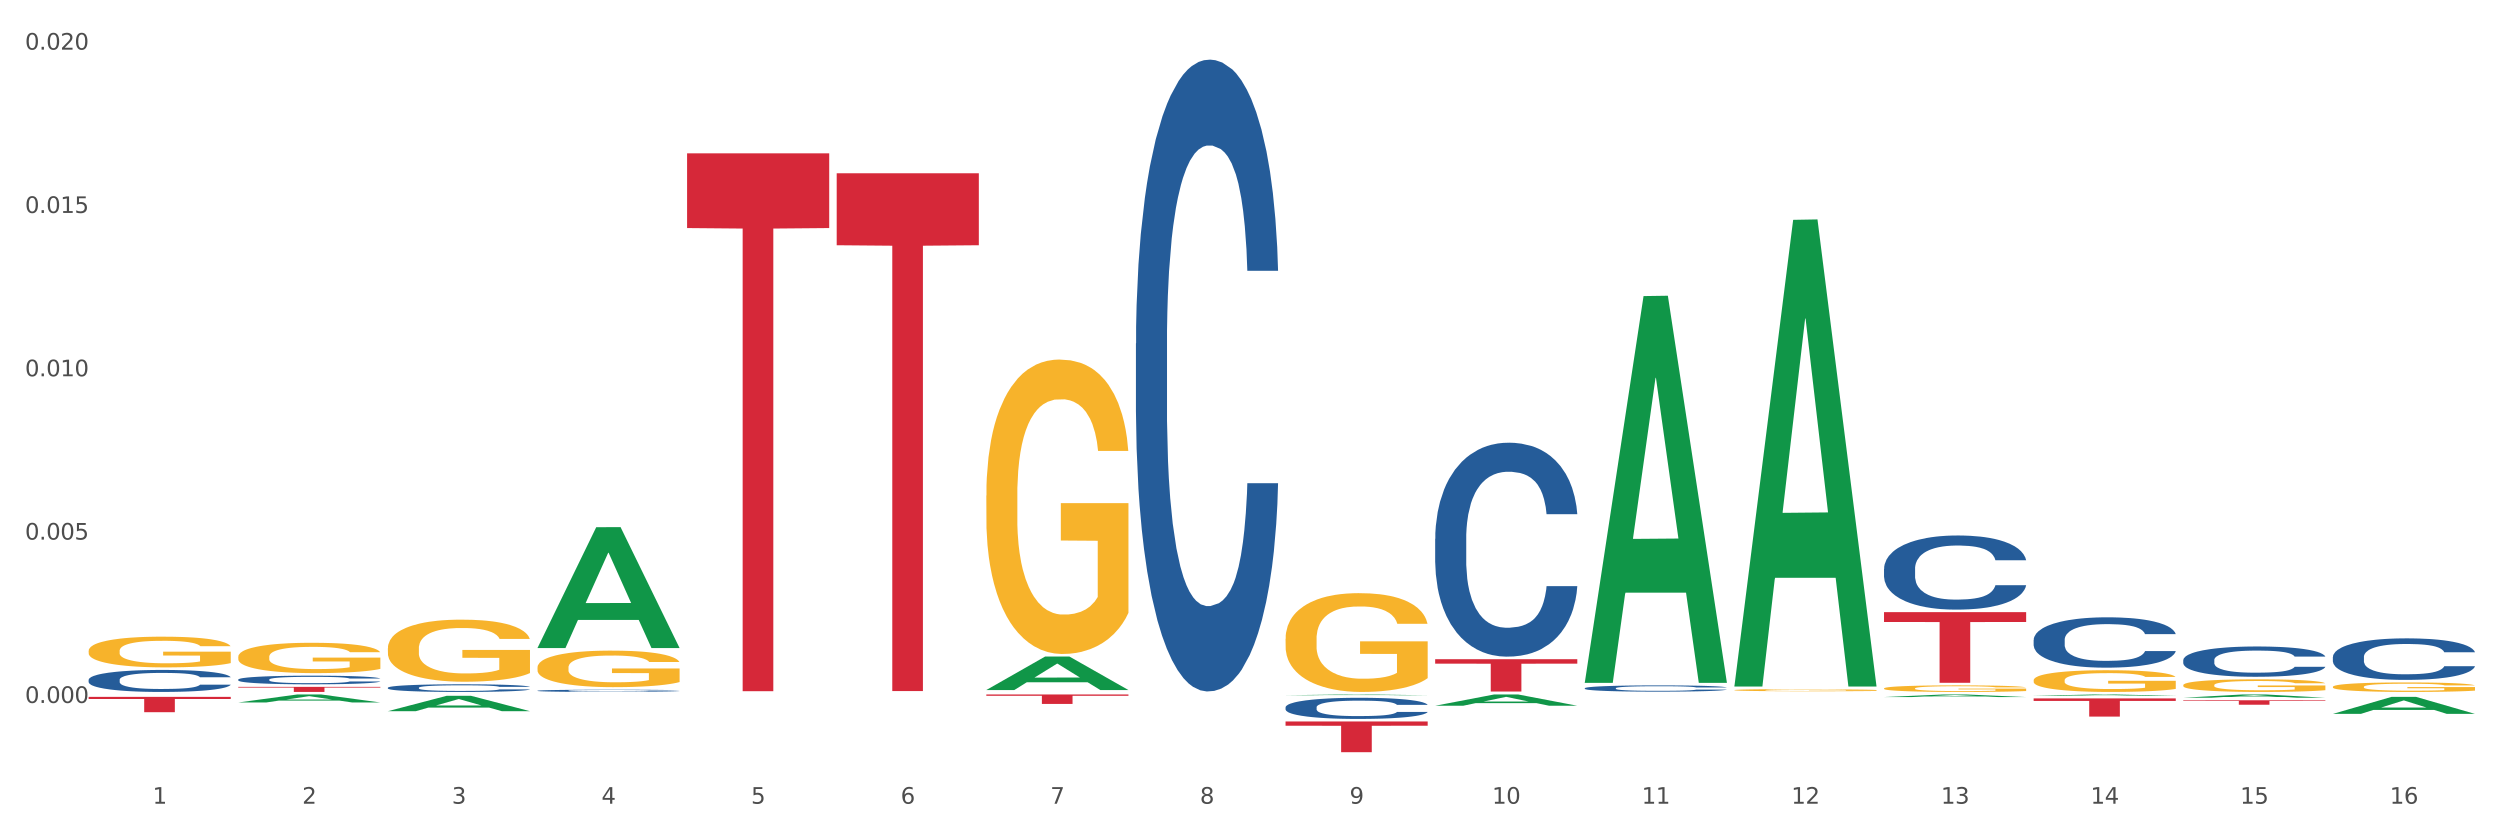 <?xml version="1.0" encoding="utf-8" standalone="no"?>
<!DOCTYPE svg PUBLIC "-//W3C//DTD SVG 1.1//EN"
  "http://www.w3.org/Graphics/SVG/1.1/DTD/svg11.dtd">
<svg xmlns:xlink="http://www.w3.org/1999/xlink" width="1080pt" height="360pt" viewBox="0 0 1080 360" xmlns="http://www.w3.org/2000/svg" version="1.1">
 <rect x="0" y="0" width="1080" height="360" fill="#333333" stroke="none"/>
 <defs>
  <style type="text/css">*{stroke-linejoin: round; stroke-linecap: butt}</style>
 </defs>
 <g id="figure_1">
  <g id="patch_1">
   <path d="M 0 360 
L 1080 360 
L 1080 0 
L 0 0 
z
" style="fill: #ffffff; stroke: #ffffff; stroke-linejoin: miter"/>
  </g>
  <g id="axes_1">
   <g id="matplotlib.axis_1">
    <g id="xtick_1">
     <g id="text_1">
      <!-- 1 -->
      <g style="fill: #4d4d4d" transform="translate(65.93 347.204) scale(0.096 -0.096)">
       <defs>
        <path id="DejaVuSans-31" d="M 794 531 
L 1825 531 
L 1825 4091 
L 703 3866 
L 703 4441 
L 1819 4666 
L 2450 4666 
L 2450 531 
L 3481 531 
L 3481 0 
L 794 0 
L 794 531 
z
" transform="scale(0.016)"/>
       </defs>
       <use xlink:href="#DejaVuSans-31"/>
      </g>
     </g>
    </g>
    <g id="xtick_2">
     <g id="text_2">
      <!-- 2 -->
      <g style="fill: #4d4d4d" transform="translate(130.565 347.204) scale(0.096 -0.096)">
       <defs>
        <path id="DejaVuSans-32" d="M 1228 531 
L 3431 531 
L 3431 0 
L 469 0 
L 469 531 
Q 828 903 1448 1529 
Q 2069 2156 2228 2338 
Q 2531 2678 2651 2914 
Q 2772 3150 2772 3378 
Q 2772 3750 2511 3984 
Q 2250 4219 1831 4219 
Q 1534 4219 1204 4116 
Q 875 4013 500 3803 
L 500 4441 
Q 881 4594 1212 4672 
Q 1544 4750 1819 4750 
Q 2544 4750 2975 4387 
Q 3406 4025 3406 3419 
Q 3406 3131 3298 2873 
Q 3191 2616 2906 2266 
Q 2828 2175 2409 1742 
Q 1991 1309 1228 531 
z
" transform="scale(0.016)"/>
       </defs>
       <use xlink:href="#DejaVuSans-32"/>
      </g>
     </g>
    </g>
    <g id="xtick_3">
     <g id="text_3">
      <!-- 3 -->
      <g style="fill: #4d4d4d" transform="translate(195.199 347.204) scale(0.096 -0.096)">
       <defs>
        <path id="DejaVuSans-33" d="M 2597 2516 
Q 3050 2419 3304 2112 
Q 3559 1806 3559 1356 
Q 3559 666 3084 287 
Q 2609 -91 1734 -91 
Q 1441 -91 1130 -33 
Q 819 25 488 141 
L 488 750 
Q 750 597 1062 519 
Q 1375 441 1716 441 
Q 2309 441 2620 675 
Q 2931 909 2931 1356 
Q 2931 1769 2642 2001 
Q 2353 2234 1838 2234 
L 1294 2234 
L 1294 2753 
L 1863 2753 
Q 2328 2753 2575 2939 
Q 2822 3125 2822 3475 
Q 2822 3834 2567 4026 
Q 2313 4219 1838 4219 
Q 1578 4219 1281 4162 
Q 984 4106 628 3988 
L 628 4550 
Q 988 4650 1302 4700 
Q 1616 4750 1894 4750 
Q 2613 4750 3031 4423 
Q 3450 4097 3450 3541 
Q 3450 3153 3228 2886 
Q 3006 2619 2597 2516 
z
" transform="scale(0.016)"/>
       </defs>
       <use xlink:href="#DejaVuSans-33"/>
      </g>
     </g>
    </g>
    <g id="xtick_4">
     <g id="text_4">
      <!-- 4 -->
      <g style="fill: #4d4d4d" transform="translate(259.833 347.204) scale(0.096 -0.096)">
       <defs>
        <path id="DejaVuSans-34" d="M 2419 4116 
L 825 1625 
L 2419 1625 
L 2419 4116 
z
M 2253 4666 
L 3047 4666 
L 3047 1625 
L 3713 1625 
L 3713 1100 
L 3047 1100 
L 3047 0 
L 2419 0 
L 2419 1100 
L 313 1100 
L 313 1709 
L 2253 4666 
z
" transform="scale(0.016)"/>
       </defs>
       <use xlink:href="#DejaVuSans-34"/>
      </g>
     </g>
    </g>
    <g id="xtick_5">
     <g id="text_5">
      <!-- 5 -->
      <g style="fill: #4d4d4d" transform="translate(324.467 347.204) scale(0.096 -0.096)">
       <defs>
        <path id="DejaVuSans-35" d="M 691 4666 
L 3169 4666 
L 3169 4134 
L 1269 4134 
L 1269 2991 
Q 1406 3038 1543 3061 
Q 1681 3084 1819 3084 
Q 2600 3084 3056 2656 
Q 3513 2228 3513 1497 
Q 3513 744 3044 326 
Q 2575 -91 1722 -91 
Q 1428 -91 1123 -41 
Q 819 9 494 109 
L 494 744 
Q 775 591 1075 516 
Q 1375 441 1709 441 
Q 2250 441 2565 725 
Q 2881 1009 2881 1497 
Q 2881 1984 2565 2268 
Q 2250 2553 1709 2553 
Q 1456 2553 1204 2497 
Q 953 2441 691 2322 
L 691 4666 
z
" transform="scale(0.016)"/>
       </defs>
       <use xlink:href="#DejaVuSans-35"/>
      </g>
     </g>
    </g>
    <g id="xtick_6">
     <g id="text_6">
      <!-- 6 -->
      <g style="fill: #4d4d4d" transform="translate(389.102 347.204) scale(0.096 -0.096)">
       <defs>
        <path id="DejaVuSans-36" d="M 2113 2584 
Q 1688 2584 1439 2293 
Q 1191 2003 1191 1497 
Q 1191 994 1439 701 
Q 1688 409 2113 409 
Q 2538 409 2786 701 
Q 3034 994 3034 1497 
Q 3034 2003 2786 2293 
Q 2538 2584 2113 2584 
z
M 3366 4563 
L 3366 3988 
Q 3128 4100 2886 4159 
Q 2644 4219 2406 4219 
Q 1781 4219 1451 3797 
Q 1122 3375 1075 2522 
Q 1259 2794 1537 2939 
Q 1816 3084 2150 3084 
Q 2853 3084 3261 2657 
Q 3669 2231 3669 1497 
Q 3669 778 3244 343 
Q 2819 -91 2113 -91 
Q 1303 -91 875 529 
Q 447 1150 447 2328 
Q 447 3434 972 4092 
Q 1497 4750 2381 4750 
Q 2619 4750 2861 4703 
Q 3103 4656 3366 4563 
z
" transform="scale(0.016)"/>
       </defs>
       <use xlink:href="#DejaVuSans-36"/>
      </g>
     </g>
    </g>
    <g id="xtick_7">
     <g id="text_7">
      <!-- 7 -->
      <g style="fill: #4d4d4d" transform="translate(453.736 347.204) scale(0.096 -0.096)">
       <defs>
        <path id="DejaVuSans-37" d="M 525 4666 
L 3525 4666 
L 3525 4397 
L 1831 0 
L 1172 0 
L 2766 4134 
L 525 4134 
L 525 4666 
z
" transform="scale(0.016)"/>
       </defs>
       <use xlink:href="#DejaVuSans-37"/>
      </g>
     </g>
    </g>
    <g id="xtick_8">
     <g id="text_8">
      <!-- 8 -->
      <g style="fill: #4d4d4d" transform="translate(518.37 347.204) scale(0.096 -0.096)">
       <defs>
        <path id="DejaVuSans-38" d="M 2034 2216 
Q 1584 2216 1326 1975 
Q 1069 1734 1069 1313 
Q 1069 891 1326 650 
Q 1584 409 2034 409 
Q 2484 409 2743 651 
Q 3003 894 3003 1313 
Q 3003 1734 2745 1975 
Q 2488 2216 2034 2216 
z
M 1403 2484 
Q 997 2584 770 2862 
Q 544 3141 544 3541 
Q 544 4100 942 4425 
Q 1341 4750 2034 4750 
Q 2731 4750 3128 4425 
Q 3525 4100 3525 3541 
Q 3525 3141 3298 2862 
Q 3072 2584 2669 2484 
Q 3125 2378 3379 2068 
Q 3634 1759 3634 1313 
Q 3634 634 3220 271 
Q 2806 -91 2034 -91 
Q 1263 -91 848 271 
Q 434 634 434 1313 
Q 434 1759 690 2068 
Q 947 2378 1403 2484 
z
M 1172 3481 
Q 1172 3119 1398 2916 
Q 1625 2713 2034 2713 
Q 2441 2713 2670 2916 
Q 2900 3119 2900 3481 
Q 2900 3844 2670 4047 
Q 2441 4250 2034 4250 
Q 1625 4250 1398 4047 
Q 1172 3844 1172 3481 
z
" transform="scale(0.016)"/>
       </defs>
       <use xlink:href="#DejaVuSans-38"/>
      </g>
     </g>
    </g>
    <g id="xtick_9">
     <g id="text_9">
      <!-- 9 -->
      <g style="fill: #4d4d4d" transform="translate(583.005 347.204) scale(0.096 -0.096)">
       <defs>
        <path id="DejaVuSans-39" d="M 703 97 
L 703 672 
Q 941 559 1184 500 
Q 1428 441 1663 441 
Q 2288 441 2617 861 
Q 2947 1281 2994 2138 
Q 2813 1869 2534 1725 
Q 2256 1581 1919 1581 
Q 1219 1581 811 2004 
Q 403 2428 403 3163 
Q 403 3881 828 4315 
Q 1253 4750 1959 4750 
Q 2769 4750 3195 4129 
Q 3622 3509 3622 2328 
Q 3622 1225 3098 567 
Q 2575 -91 1691 -91 
Q 1453 -91 1209 -44 
Q 966 3 703 97 
z
M 1959 2075 
Q 2384 2075 2632 2365 
Q 2881 2656 2881 3163 
Q 2881 3666 2632 3958 
Q 2384 4250 1959 4250 
Q 1534 4250 1286 3958 
Q 1038 3666 1038 3163 
Q 1038 2656 1286 2365 
Q 1534 2075 1959 2075 
z
" transform="scale(0.016)"/>
       </defs>
       <use xlink:href="#DejaVuSans-39"/>
      </g>
     </g>
    </g>
    <g id="xtick_10">
     <g id="text_10">
      <!-- 10 -->
      <g style="fill: #4d4d4d" transform="translate(644.585 347.204) scale(0.096 -0.096)">
       <defs>
        <path id="DejaVuSans-30" d="M 2034 4250 
Q 1547 4250 1301 3770 
Q 1056 3291 1056 2328 
Q 1056 1369 1301 889 
Q 1547 409 2034 409 
Q 2525 409 2770 889 
Q 3016 1369 3016 2328 
Q 3016 3291 2770 3770 
Q 2525 4250 2034 4250 
z
M 2034 4750 
Q 2819 4750 3233 4129 
Q 3647 3509 3647 2328 
Q 3647 1150 3233 529 
Q 2819 -91 2034 -91 
Q 1250 -91 836 529 
Q 422 1150 422 2328 
Q 422 3509 836 4129 
Q 1250 4750 2034 4750 
z
" transform="scale(0.016)"/>
       </defs>
       <use xlink:href="#DejaVuSans-31"/>
       <use xlink:href="#DejaVuSans-30" transform="translate(63.623 0)"/>
      </g>
     </g>
    </g>
    <g id="xtick_11">
     <g id="text_11">
      <!-- 11 -->
      <g style="fill: #4d4d4d" transform="translate(709.219 347.204) scale(0.096 -0.096)">
       <use xlink:href="#DejaVuSans-31"/>
       <use xlink:href="#DejaVuSans-31" transform="translate(63.623 0)"/>
      </g>
     </g>
    </g>
    <g id="xtick_12">
     <g id="text_12">
      <!-- 12 -->
      <g style="fill: #4d4d4d" transform="translate(773.854 347.204) scale(0.096 -0.096)">
       <use xlink:href="#DejaVuSans-31"/>
       <use xlink:href="#DejaVuSans-32" transform="translate(63.623 0)"/>
      </g>
     </g>
    </g>
    <g id="xtick_13">
     <g id="text_13">
      <!-- 13 -->
      <g style="fill: #4d4d4d" transform="translate(838.488 347.204) scale(0.096 -0.096)">
       <use xlink:href="#DejaVuSans-31"/>
       <use xlink:href="#DejaVuSans-33" transform="translate(63.623 0)"/>
      </g>
     </g>
    </g>
    <g id="xtick_14">
     <g id="text_14">
      <!-- 14 -->
      <g style="fill: #4d4d4d" transform="translate(903.122 347.204) scale(0.096 -0.096)">
       <use xlink:href="#DejaVuSans-31"/>
       <use xlink:href="#DejaVuSans-34" transform="translate(63.623 0)"/>
      </g>
     </g>
    </g>
    <g id="xtick_15">
     <g id="text_15">
      <!-- 15 -->
      <g style="fill: #4d4d4d" transform="translate(967.756 347.204) scale(0.096 -0.096)">
       <use xlink:href="#DejaVuSans-31"/>
       <use xlink:href="#DejaVuSans-35" transform="translate(63.623 0)"/>
      </g>
     </g>
    </g>
    <g id="xtick_16">
     <g id="text_16">
      <!-- 16 -->
      <g style="fill: #4d4d4d" transform="translate(1032.391 347.204) scale(0.096 -0.096)">
       <use xlink:href="#DejaVuSans-31"/>
       <use xlink:href="#DejaVuSans-36" transform="translate(63.623 0)"/>
      </g>
     </g>
    </g>
    <g id="xtick_17"/>
    <g id="xtick_18"/>
    <g id="xtick_19"/>
    <g id="xtick_20"/>
    <g id="xtick_21"/>
    <g id="xtick_22"/>
    <g id="xtick_23"/>
    <g id="xtick_24"/>
    <g id="xtick_25"/>
    <g id="xtick_26"/>
    <g id="xtick_27"/>
    <g id="xtick_28"/>
    <g id="xtick_29"/>
    <g id="xtick_30"/>
    <g id="xtick_31"/>
   </g>
   <g id="matplotlib.axis_2">
    <g id="ytick_1">
     <g id="text_17">
      <!-- 0.000 -->
      <g style="fill: #4d4d4d" transform="translate(10.8 303.667) scale(0.096 -0.096)">
       <defs>
        <path id="DejaVuSans-2e" d="M 684 794 
L 1344 794 
L 1344 0 
L 684 0 
L 684 794 
z
" transform="scale(0.016)"/>
       </defs>
       <use xlink:href="#DejaVuSans-30"/>
       <use xlink:href="#DejaVuSans-2e" transform="translate(63.623 0)"/>
       <use xlink:href="#DejaVuSans-30" transform="translate(95.41 0)"/>
       <use xlink:href="#DejaVuSans-30" transform="translate(159.033 0)"/>
       <use xlink:href="#DejaVuSans-30" transform="translate(222.656 0)"/>
      </g>
     </g>
    </g>
    <g id="ytick_2">
     <g id="text_18">
      <!-- 0.005 -->
      <g style="fill: #4d4d4d" transform="translate(10.8 233.111) scale(0.096 -0.096)">
       <use xlink:href="#DejaVuSans-30"/>
       <use xlink:href="#DejaVuSans-2e" transform="translate(63.623 0)"/>
       <use xlink:href="#DejaVuSans-30" transform="translate(95.41 0)"/>
       <use xlink:href="#DejaVuSans-30" transform="translate(159.033 0)"/>
       <use xlink:href="#DejaVuSans-35" transform="translate(222.656 0)"/>
      </g>
     </g>
    </g>
    <g id="ytick_3">
     <g id="text_19">
      <!-- 0.010 -->
      <g style="fill: #4d4d4d" transform="translate(10.8 162.556) scale(0.096 -0.096)">
       <use xlink:href="#DejaVuSans-30"/>
       <use xlink:href="#DejaVuSans-2e" transform="translate(63.623 0)"/>
       <use xlink:href="#DejaVuSans-30" transform="translate(95.41 0)"/>
       <use xlink:href="#DejaVuSans-31" transform="translate(159.033 0)"/>
       <use xlink:href="#DejaVuSans-30" transform="translate(222.656 0)"/>
      </g>
     </g>
    </g>
    <g id="ytick_4">
     <g id="text_20">
      <!-- 0.015 -->
      <g style="fill: #4d4d4d" transform="translate(10.8 92.001) scale(0.096 -0.096)">
       <use xlink:href="#DejaVuSans-30"/>
       <use xlink:href="#DejaVuSans-2e" transform="translate(63.623 0)"/>
       <use xlink:href="#DejaVuSans-30" transform="translate(95.41 0)"/>
       <use xlink:href="#DejaVuSans-31" transform="translate(159.033 0)"/>
       <use xlink:href="#DejaVuSans-35" transform="translate(222.656 0)"/>
      </g>
     </g>
    </g>
    <g id="ytick_5">
     <g id="text_21">
      <!-- 0.020 -->
      <g style="fill: #4d4d4d" transform="translate(10.8 21.445) scale(0.096 -0.096)">
       <use xlink:href="#DejaVuSans-30"/>
       <use xlink:href="#DejaVuSans-2e" transform="translate(63.623 0)"/>
       <use xlink:href="#DejaVuSans-30" transform="translate(95.41 0)"/>
       <use xlink:href="#DejaVuSans-32" transform="translate(159.033 0)"/>
       <use xlink:href="#DejaVuSans-30" transform="translate(222.656 0)"/>
      </g>
     </g>
    </g>
    <g id="ytick_6"/>
    <g id="ytick_7"/>
    <g id="ytick_8"/>
    <g id="ytick_9"/>
    <g id="ytick_10"/>
   </g>
   <g id="PolyCollection_1">
    <path d="M 102.917 303.464 
L 102.981 303.46 
L 128.301 300.023 
L 138.809 300.019 
L 164.32 303.47 
L 152.166 303.47 
L 146.659 302.667 
L 120.515 302.667 
L 120.325 302.679 
L 115.008 303.47 
L 102.917 303.47 
L 102.917 303.464 
L 123.807 302.187 
L 143.367 302.184 
L 133.682 300.755 
L 133.555 300.748 
L 133.429 300.758 
L 123.744 302.184 
L 123.807 302.187 
L 102.917 303.464 
z
" clip-path="url(#p5bd5637caf)" style="fill: #109648"/>
    <path d="M 232.186 288.364 
L 232.258 288.35 
L 232.258 287.83 
L 232.403 287.383 
L 233.128 286.302 
L 234.216 285.408 
L 235.013 284.932 
L 235.811 284.543 
L 236.753 284.153 
L 237.913 283.749 
L 240.015 283.158 
L 241.32 282.855 
L 242.915 282.538 
L 245.815 282.077 
L 247.917 281.817 
L 250.092 281.601 
L 253.644 281.341 
L 255.964 281.226 
L 258.429 281.139 
L 261.401 281.082 
L 263.648 281.067 
L 268.578 281.11 
L 272.783 281.24 
L 274.812 281.341 
L 277.422 281.514 
L 278.8 281.63 
L 281.047 281.86 
L 283.367 282.163 
L 284.962 282.423 
L 287.354 282.913 
L 289.166 283.403 
L 290.834 284.009 
L 291.704 284.427 
L 292.356 284.817 
L 292.936 285.264 
L 293.516 285.97 
L 280.467 285.97 
L 279.96 285.465 
L 279.162 284.99 
L 278.002 284.528 
L 276.987 284.24 
L 275.247 283.879 
L 273.653 283.648 
L 271.985 283.475 
L 269.955 283.331 
L 268.36 283.259 
L 266.113 283.201 
L 261.691 283.216 
L 258.719 283.331 
L 256.689 283.475 
L 255.384 283.605 
L 254.224 283.749 
L 252.919 283.951 
L 251.397 284.254 
L 250.309 284.528 
L 249.222 284.874 
L 248.352 285.22 
L 247.555 285.624 
L 246.902 286.057 
L 246.395 286.504 
L 245.96 287.052 
L 245.597 287.96 
L 245.597 289.936 
L 245.742 290.383 
L 246.105 290.974 
L 246.54 291.421 
L 247.265 291.955 
L 247.917 292.315 
L 249.15 292.834 
L 250.527 293.267 
L 251.614 293.541 
L 252.702 293.772 
L 254.587 294.089 
L 256.689 294.349 
L 258.501 294.507 
L 260.966 294.651 
L 262.633 294.709 
L 264.083 294.738 
L 267.636 294.738 
L 270.173 294.695 
L 273 294.594 
L 275.175 294.464 
L 276.987 294.305 
L 279.017 294.046 
L 280.322 293.801 
L 280.322 290.787 
L 264.373 290.772 
L 264.373 288.768 
L 293.588 288.768 
L 293.588 294.651 
L 292.356 294.954 
L 290.979 295.228 
L 289.529 295.473 
L 287.354 295.776 
L 284.744 296.065 
L 282.424 296.267 
L 279.96 296.44 
L 277.06 296.598 
L 273.29 296.742 
L 270.97 296.8 
L 268.071 296.843 
L 264.663 296.858 
L 261.691 296.829 
L 258.791 296.757 
L 255.746 296.627 
L 252.774 296.44 
L 250.527 296.252 
L 248.28 296.021 
L 245.887 295.719 
L 244.002 295.43 
L 242.553 295.171 
L 240.958 294.839 
L 239.218 294.406 
L 237.913 294.017 
L 236.753 293.613 
L 235.521 293.094 
L 234.651 292.647 
L 233.781 292.085 
L 233.273 291.666 
L 232.693 291.017 
L 232.258 290.109 
L 232.186 288.364 
z
" clip-path="url(#p5bd5637caf)" style="fill: #f7b32b"/>
    <path d="M 426.089 214.101 
L 426.161 213.985 
L 426.161 209.803 
L 426.306 206.201 
L 427.031 197.488 
L 428.119 190.286 
L 428.916 186.452 
L 429.713 183.315 
L 430.656 180.179 
L 431.816 176.926 
L 433.918 172.163 
L 435.223 169.723 
L 436.818 167.168 
L 439.718 163.45 
L 441.82 161.359 
L 443.995 159.616 
L 447.547 157.525 
L 449.867 156.596 
L 452.332 155.899 
L 455.304 155.434 
L 457.551 155.318 
L 462.481 155.667 
L 466.686 156.712 
L 468.715 157.525 
L 471.325 158.919 
L 472.703 159.849 
L 474.95 161.708 
L 477.27 164.147 
L 478.865 166.238 
L 481.257 170.188 
L 483.069 174.138 
L 484.737 179.017 
L 485.606 182.386 
L 486.259 185.523 
L 486.839 189.124 
L 487.419 194.816 
L 474.37 194.816 
L 473.862 190.75 
L 473.065 186.917 
L 471.905 183.199 
L 470.89 180.876 
L 469.15 177.972 
L 467.555 176.113 
L 465.888 174.719 
L 463.858 173.557 
L 462.263 172.976 
L 460.016 172.512 
L 455.594 172.628 
L 452.622 173.557 
L 450.592 174.719 
L 449.287 175.764 
L 448.127 176.926 
L 446.822 178.552 
L 445.3 180.992 
L 444.212 183.199 
L 443.125 185.987 
L 442.255 188.776 
L 441.458 192.028 
L 440.805 195.514 
L 440.298 199.115 
L 439.863 203.529 
L 439.5 210.848 
L 439.5 226.764 
L 439.645 230.365 
L 440.008 235.128 
L 440.443 238.729 
L 441.168 243.028 
L 441.82 245.932 
L 443.052 250.114 
L 444.43 253.599 
L 445.517 255.807 
L 446.605 257.665 
L 448.489 260.221 
L 450.592 262.312 
L 452.404 263.59 
L 454.869 264.752 
L 456.536 265.216 
L 457.986 265.449 
L 461.538 265.449 
L 464.076 265.1 
L 466.903 264.287 
L 469.078 263.242 
L 470.89 261.964 
L 472.92 259.873 
L 474.225 257.898 
L 474.225 233.618 
L 458.276 233.502 
L 458.276 217.354 
L 487.491 217.354 
L 487.491 264.752 
L 486.259 267.191 
L 484.882 269.399 
L 483.432 271.374 
L 481.257 273.813 
L 478.647 276.137 
L 476.327 277.763 
L 473.862 279.157 
L 470.963 280.435 
L 467.193 281.597 
L 464.873 282.061 
L 461.973 282.41 
L 458.566 282.526 
L 455.594 282.294 
L 452.694 281.713 
L 449.649 280.667 
L 446.677 279.157 
L 444.43 277.647 
L 442.182 275.788 
L 439.79 273.349 
L 437.905 271.025 
L 436.455 268.934 
L 434.861 266.262 
L 433.121 262.777 
L 431.816 259.64 
L 430.656 256.387 
L 429.424 252.205 
L 428.554 248.604 
L 427.684 244.073 
L 427.176 240.704 
L 426.596 235.477 
L 426.161 228.158 
L 426.089 214.101 
z
" clip-path="url(#p5bd5637caf)" style="fill: #f7b32b"/>
    <path d="M 555.357 275.964 
L 555.43 275.925 
L 555.43 274.522 
L 555.575 273.314 
L 556.3 270.39 
L 557.387 267.973 
L 558.185 266.687 
L 558.982 265.635 
L 559.924 264.582 
L 561.084 263.491 
L 563.187 261.893 
L 564.492 261.074 
L 566.086 260.217 
L 568.986 258.969 
L 571.089 258.268 
L 573.263 257.683 
L 576.816 256.982 
L 579.135 256.67 
L 581.6 256.436 
L 584.573 256.28 
L 586.82 256.241 
L 591.749 256.358 
L 595.954 256.709 
L 597.984 256.982 
L 600.594 257.449 
L 601.971 257.761 
L 604.218 258.385 
L 606.538 259.203 
L 608.133 259.905 
L 610.525 261.23 
L 612.338 262.555 
L 614.005 264.193 
L 614.875 265.323 
L 615.528 266.375 
L 616.107 267.584 
L 616.687 269.494 
L 603.638 269.494 
L 603.131 268.129 
L 602.334 266.843 
L 601.174 265.596 
L 600.159 264.816 
L 598.419 263.842 
L 596.824 263.218 
L 595.157 262.75 
L 593.127 262.361 
L 591.532 262.166 
L 589.285 262.01 
L 584.862 262.049 
L 581.89 262.361 
L 579.86 262.75 
L 578.555 263.101 
L 577.396 263.491 
L 576.091 264.037 
L 574.568 264.855 
L 573.481 265.596 
L 572.393 266.531 
L 571.524 267.467 
L 570.726 268.558 
L 570.074 269.727 
L 569.566 270.936 
L 569.131 272.417 
L 568.769 274.873 
L 568.769 280.213 
L 568.914 281.421 
L 569.276 283.019 
L 569.711 284.227 
L 570.436 285.67 
L 571.089 286.644 
L 572.321 288.047 
L 573.698 289.217 
L 574.786 289.957 
L 575.873 290.581 
L 577.758 291.439 
L 579.86 292.14 
L 581.673 292.569 
L 584.138 292.959 
L 585.805 293.115 
L 587.255 293.193 
L 590.807 293.193 
L 593.344 293.076 
L 596.172 292.803 
L 598.346 292.452 
L 600.159 292.023 
L 602.189 291.322 
L 603.494 290.659 
L 603.494 282.512 
L 587.545 282.473 
L 587.545 277.055 
L 616.76 277.055 
L 616.76 292.959 
L 615.528 293.777 
L 614.15 294.518 
L 612.7 295.18 
L 610.525 295.999 
L 607.916 296.779 
L 605.596 297.324 
L 603.131 297.792 
L 600.231 298.221 
L 596.462 298.611 
L 594.142 298.766 
L 591.242 298.883 
L 587.835 298.922 
L 584.862 298.844 
L 581.963 298.65 
L 578.918 298.299 
L 575.946 297.792 
L 573.698 297.285 
L 571.451 296.662 
L 569.059 295.843 
L 567.174 295.064 
L 565.724 294.362 
L 564.129 293.465 
L 562.389 292.296 
L 561.084 291.244 
L 559.924 290.152 
L 558.692 288.749 
L 557.822 287.541 
L 556.952 286.02 
L 556.445 284.89 
L 555.865 283.136 
L 555.43 280.68 
L 555.357 275.964 
z
" clip-path="url(#p5bd5637caf)" style="fill: #f7b32b"/>
    <path d="M 749.26 298.12 
L 749.333 298.12 
L 749.333 298.089 
L 749.478 298.062 
L 750.203 297.998 
L 751.29 297.945 
L 752.088 297.916 
L 752.885 297.893 
L 753.827 297.87 
L 754.987 297.846 
L 757.09 297.811 
L 758.395 297.793 
L 759.989 297.774 
L 762.889 297.746 
L 764.991 297.731 
L 767.166 297.718 
L 770.719 297.703 
L 773.038 297.696 
L 775.503 297.691 
L 778.475 297.687 
L 780.723 297.686 
L 785.652 297.689 
L 789.857 297.697 
L 791.887 297.703 
L 794.497 297.713 
L 795.874 297.72 
L 798.121 297.734 
L 800.441 297.752 
L 802.036 297.767 
L 804.428 297.796 
L 806.241 297.825 
L 807.908 297.861 
L 808.778 297.886 
L 809.43 297.909 
L 810.01 297.936 
L 810.59 297.978 
L 797.541 297.978 
L 797.034 297.948 
L 796.236 297.92 
L 795.077 297.892 
L 794.062 297.875 
L 792.322 297.854 
L 790.727 297.84 
L 789.06 297.83 
L 787.03 297.821 
L 785.435 297.817 
L 783.188 297.813 
L 778.765 297.814 
L 775.793 297.821 
L 773.763 297.83 
L 772.458 297.837 
L 771.298 297.846 
L 769.994 297.858 
L 768.471 297.876 
L 767.384 297.892 
L 766.296 297.913 
L 765.426 297.933 
L 764.629 297.957 
L 763.977 297.983 
L 763.469 298.01 
L 763.034 298.042 
L 762.672 298.096 
L 762.672 298.214 
L 762.817 298.24 
L 763.179 298.276 
L 763.614 298.302 
L 764.339 298.334 
L 764.991 298.355 
L 766.224 298.386 
L 767.601 298.412 
L 768.689 298.428 
L 769.776 298.442 
L 771.661 298.461 
L 773.763 298.476 
L 775.576 298.486 
L 778.04 298.494 
L 779.708 298.498 
L 781.158 298.499 
L 784.71 298.499 
L 787.247 298.497 
L 790.074 298.491 
L 792.249 298.483 
L 794.062 298.474 
L 796.091 298.458 
L 797.396 298.444 
L 797.396 298.264 
L 781.448 298.264 
L 781.448 298.144 
L 810.663 298.144 
L 810.663 298.494 
L 809.43 298.512 
L 808.053 298.529 
L 806.603 298.543 
L 804.428 298.561 
L 801.819 298.578 
L 799.499 298.59 
L 797.034 298.601 
L 794.134 298.61 
L 790.364 298.619 
L 788.045 298.622 
L 785.145 298.625 
L 781.738 298.626 
L 778.765 298.624 
L 775.866 298.62 
L 772.821 298.612 
L 769.849 298.601 
L 767.601 298.589 
L 765.354 298.576 
L 762.962 298.558 
L 761.077 298.541 
L 759.627 298.525 
L 758.032 298.505 
L 756.292 298.48 
L 754.987 298.457 
L 753.827 298.433 
L 752.595 298.402 
L 751.725 298.375 
L 750.855 298.342 
L 750.348 298.317 
L 749.768 298.278 
L 749.333 298.224 
L 749.26 298.12 
z
" clip-path="url(#p5bd5637caf)" style="fill: #f7b32b"/>
    <path d="M 813.895 297.391 
L 813.967 297.389 
L 813.967 297.295 
L 814.112 297.215 
L 814.837 297.02 
L 815.924 296.859 
L 816.722 296.773 
L 817.519 296.703 
L 818.462 296.632 
L 819.622 296.56 
L 821.724 296.453 
L 823.029 296.398 
L 824.624 296.341 
L 827.523 296.258 
L 829.626 296.211 
L 831.801 296.172 
L 835.353 296.126 
L 837.673 296.105 
L 840.137 296.089 
L 843.11 296.079 
L 845.357 296.076 
L 850.287 296.084 
L 854.491 296.107 
L 856.521 296.126 
L 859.131 296.157 
L 860.508 296.178 
L 862.756 296.219 
L 865.075 296.274 
L 866.67 296.321 
L 869.063 296.409 
L 870.875 296.497 
L 872.542 296.606 
L 873.412 296.682 
L 874.065 296.752 
L 874.645 296.833 
L 875.225 296.96 
L 862.176 296.96 
L 861.668 296.869 
L 860.871 296.783 
L 859.711 296.7 
L 858.696 296.648 
L 856.956 296.583 
L 855.361 296.541 
L 853.694 296.51 
L 851.664 296.484 
L 850.069 296.471 
L 847.822 296.461 
L 843.4 296.463 
L 840.427 296.484 
L 838.398 296.51 
L 837.093 296.534 
L 835.933 296.56 
L 834.628 296.596 
L 833.105 296.651 
L 832.018 296.7 
L 830.931 296.762 
L 830.061 296.825 
L 829.263 296.898 
L 828.611 296.976 
L 828.103 297.056 
L 827.668 297.155 
L 827.306 297.319 
L 827.306 297.675 
L 827.451 297.755 
L 827.813 297.862 
L 828.248 297.942 
L 828.973 298.039 
L 829.626 298.104 
L 830.858 298.197 
L 832.236 298.275 
L 833.323 298.325 
L 834.41 298.366 
L 836.295 298.423 
L 838.398 298.47 
L 840.21 298.499 
L 842.675 298.525 
L 844.342 298.535 
L 845.792 298.54 
L 849.344 298.54 
L 851.881 298.532 
L 854.709 298.514 
L 856.884 298.491 
L 858.696 298.462 
L 860.726 298.416 
L 862.031 298.371 
L 862.031 297.828 
L 846.082 297.825 
L 846.082 297.464 
L 875.297 297.464 
L 875.297 298.525 
L 874.065 298.579 
L 872.687 298.629 
L 871.237 298.673 
L 869.063 298.727 
L 866.453 298.779 
L 864.133 298.816 
L 861.668 298.847 
L 858.768 298.876 
L 854.999 298.902 
L 852.679 298.912 
L 849.779 298.92 
L 846.372 298.922 
L 843.4 298.917 
L 840.5 298.904 
L 837.455 298.881 
L 834.483 298.847 
L 832.236 298.813 
L 829.988 298.772 
L 827.596 298.717 
L 825.711 298.665 
L 824.261 298.618 
L 822.666 298.558 
L 820.926 298.481 
L 819.622 298.41 
L 818.462 298.338 
L 817.229 298.244 
L 816.359 298.163 
L 815.489 298.062 
L 814.982 297.987 
L 814.402 297.87 
L 813.967 297.706 
L 813.895 297.391 
z
" clip-path="url(#p5bd5637caf)" style="fill: #f7b32b"/>
    <path d="M 878.529 293.872 
L 878.601 293.864 
L 878.601 293.555 
L 878.746 293.289 
L 879.471 292.646 
L 880.559 292.115 
L 881.356 291.832 
L 882.154 291.6 
L 883.096 291.369 
L 884.256 291.129 
L 886.358 290.777 
L 887.663 290.597 
L 889.258 290.409 
L 892.158 290.134 
L 894.26 289.98 
L 896.435 289.851 
L 899.987 289.697 
L 902.307 289.628 
L 904.772 289.577 
L 907.744 289.543 
L 909.991 289.534 
L 914.921 289.56 
L 919.126 289.637 
L 921.155 289.697 
L 923.765 289.8 
L 925.143 289.868 
L 927.39 290.006 
L 929.71 290.186 
L 931.305 290.34 
L 933.697 290.631 
L 935.509 290.923 
L 937.177 291.283 
L 938.047 291.532 
L 938.699 291.763 
L 939.279 292.029 
L 939.859 292.449 
L 926.81 292.449 
L 926.303 292.149 
L 925.505 291.866 
L 924.345 291.592 
L 923.33 291.42 
L 921.59 291.206 
L 919.996 291.069 
L 918.328 290.966 
L 916.298 290.88 
L 914.703 290.837 
L 912.456 290.803 
L 908.034 290.812 
L 905.062 290.88 
L 903.032 290.966 
L 901.727 291.043 
L 900.567 291.129 
L 899.262 291.249 
L 897.74 291.429 
L 896.652 291.592 
L 895.565 291.797 
L 894.695 292.003 
L 893.898 292.243 
L 893.245 292.501 
L 892.738 292.766 
L 892.303 293.092 
L 891.94 293.632 
L 891.94 294.807 
L 892.085 295.073 
L 892.448 295.424 
L 892.883 295.69 
L 893.608 296.007 
L 894.26 296.222 
L 895.492 296.53 
L 896.87 296.787 
L 897.957 296.95 
L 899.045 297.088 
L 900.93 297.276 
L 903.032 297.431 
L 904.844 297.525 
L 907.309 297.611 
L 908.976 297.645 
L 910.426 297.662 
L 913.978 297.662 
L 916.516 297.636 
L 919.343 297.576 
L 921.518 297.499 
L 923.33 297.405 
L 925.36 297.25 
L 926.665 297.105 
L 926.665 295.313 
L 910.716 295.304 
L 910.716 294.112 
L 939.931 294.112 
L 939.931 297.611 
L 938.699 297.791 
L 937.322 297.954 
L 935.872 298.099 
L 933.697 298.279 
L 931.087 298.451 
L 928.767 298.571 
L 926.303 298.674 
L 923.403 298.768 
L 919.633 298.854 
L 917.313 298.888 
L 914.413 298.914 
L 911.006 298.922 
L 908.034 298.905 
L 905.134 298.862 
L 902.089 298.785 
L 899.117 298.674 
L 896.87 298.562 
L 894.623 298.425 
L 892.23 298.245 
L 890.345 298.074 
L 888.895 297.919 
L 887.301 297.722 
L 885.561 297.465 
L 884.256 297.233 
L 883.096 296.993 
L 881.864 296.685 
L 880.994 296.419 
L 880.124 296.084 
L 879.616 295.836 
L 879.036 295.45 
L 878.601 294.91 
L 878.529 293.872 
z
" clip-path="url(#p5bd5637caf)" style="fill: #f7b32b"/>
    <path d="M 943.163 302.521 
L 1004.566 302.521 
L 1004.566 302.788 
L 980.412 302.789 
L 980.412 304.44 
L 967.171 304.44 
L 967.171 302.789 
L 943.163 302.788 
L 943.163 302.523 
L 943.163 302.521 
z
" clip-path="url(#p5bd5637caf)" style="fill: #d62839"/>
    <path d="M 878.529 301.698 
L 939.931 301.698 
L 939.931 302.791 
L 915.778 302.798 
L 915.778 309.563 
L 902.537 309.563 
L 902.537 302.798 
L 878.529 302.791 
L 878.529 301.705 
L 878.529 301.698 
z
" clip-path="url(#p5bd5637caf)" style="fill: #d62839"/>
    <path d="M 813.895 264.455 
L 875.297 264.455 
L 875.297 268.697 
L 851.143 268.726 
L 851.143 294.979 
L 837.903 294.979 
L 837.903 268.726 
L 813.895 268.697 
L 813.895 264.484 
L 813.895 264.455 
z
" clip-path="url(#p5bd5637caf)" style="fill: #d62839"/>
    <path d="M 619.992 284.769 
L 681.394 284.769 
L 681.394 286.709 
L 657.241 286.722 
L 657.241 298.731 
L 644 298.731 
L 644 286.722 
L 619.992 286.709 
L 619.992 284.782 
L 619.992 284.769 
z
" clip-path="url(#p5bd5637caf)" style="fill: #d62839"/>
    <path d="M 555.357 311.679 
L 616.76 311.679 
L 616.76 313.523 
L 592.606 313.536 
L 592.606 324.95 
L 579.365 324.95 
L 579.365 313.536 
L 555.357 313.523 
L 555.357 311.692 
L 555.357 311.679 
z
" clip-path="url(#p5bd5637caf)" style="fill: #d62839"/>
    <path d="M 426.089 300.019 
L 487.491 300.019 
L 487.491 300.586 
L 463.338 300.59 
L 463.338 304.097 
L 450.097 304.097 
L 450.097 300.59 
L 426.089 300.586 
L 426.089 300.023 
L 426.089 300.019 
z
" clip-path="url(#p5bd5637caf)" style="fill: #d62839"/>
    <path d="M 296.82 66.227 
L 358.223 66.227 
L 358.223 98.52 
L 334.069 98.738 
L 334.069 298.601 
L 320.828 298.601 
L 320.828 98.738 
L 296.82 98.52 
L 296.82 66.446 
L 296.82 66.227 
z
" clip-path="url(#p5bd5637caf)" style="fill: #d62839"/>
    <path d="M 102.917 296.725 
L 164.32 296.725 
L 164.32 297.03 
L 140.166 297.032 
L 140.166 298.922 
L 126.925 298.922 
L 126.925 297.032 
L 102.917 297.03 
L 102.917 296.727 
L 102.917 296.725 
z
" clip-path="url(#p5bd5637caf)" style="fill: #d62839"/>
    <path d="M 167.552 280.083 
L 167.624 280.058 
L 167.624 279.176 
L 167.769 278.417 
L 168.494 276.579 
L 169.581 275.061 
L 170.379 274.252 
L 171.176 273.591 
L 172.119 272.929 
L 173.279 272.243 
L 175.381 271.239 
L 176.686 270.724 
L 178.281 270.186 
L 181.18 269.402 
L 183.283 268.961 
L 185.458 268.593 
L 189.01 268.152 
L 191.33 267.956 
L 193.794 267.809 
L 196.767 267.711 
L 199.014 267.687 
L 203.944 267.76 
L 208.148 267.981 
L 210.178 268.152 
L 212.788 268.446 
L 214.165 268.642 
L 216.413 269.034 
L 218.732 269.549 
L 220.327 269.99 
L 222.72 270.822 
L 224.532 271.655 
L 226.199 272.684 
L 227.069 273.395 
L 227.722 274.056 
L 228.302 274.816 
L 228.882 276.016 
L 215.833 276.016 
L 215.325 275.159 
L 214.528 274.35 
L 213.368 273.566 
L 212.353 273.076 
L 210.613 272.464 
L 209.018 272.072 
L 207.351 271.778 
L 205.321 271.533 
L 203.726 271.41 
L 201.479 271.312 
L 197.057 271.337 
L 194.084 271.533 
L 192.055 271.778 
L 190.75 271.998 
L 189.59 272.243 
L 188.285 272.586 
L 186.763 273.101 
L 185.675 273.566 
L 184.588 274.154 
L 183.718 274.742 
L 182.92 275.428 
L 182.268 276.163 
L 181.76 276.922 
L 181.325 277.853 
L 180.963 279.397 
L 180.963 282.753 
L 181.108 283.512 
L 181.47 284.517 
L 181.905 285.276 
L 182.63 286.183 
L 183.283 286.795 
L 184.515 287.677 
L 185.893 288.412 
L 186.98 288.877 
L 188.067 289.269 
L 189.952 289.808 
L 192.055 290.249 
L 193.867 290.519 
L 196.332 290.764 
L 197.999 290.862 
L 199.449 290.911 
L 203.001 290.911 
L 205.539 290.837 
L 208.366 290.666 
L 210.541 290.445 
L 212.353 290.176 
L 214.383 289.735 
L 215.688 289.318 
L 215.688 284.198 
L 199.739 284.174 
L 199.739 280.769 
L 228.954 280.769 
L 228.954 290.764 
L 227.722 291.278 
L 226.344 291.743 
L 224.894 292.16 
L 222.72 292.674 
L 220.11 293.164 
L 217.79 293.507 
L 215.325 293.801 
L 212.425 294.071 
L 208.656 294.316 
L 206.336 294.414 
L 203.436 294.487 
L 200.029 294.512 
L 197.057 294.463 
L 194.157 294.34 
L 191.112 294.12 
L 188.14 293.801 
L 185.893 293.483 
L 183.645 293.091 
L 181.253 292.576 
L 179.368 292.086 
L 177.918 291.645 
L 176.323 291.082 
L 174.584 290.347 
L 173.279 289.686 
L 172.119 289 
L 170.886 288.118 
L 170.016 287.358 
L 169.146 286.403 
L 168.639 285.693 
L 168.059 284.59 
L 167.624 283.047 
L 167.552 280.083 
z
" clip-path="url(#p5bd5637caf)" style="fill: #f7b32b"/>
    <path d="M 38.283 301.041 
L 99.686 301.041 
L 99.686 301.962 
L 75.532 301.969 
L 75.532 307.671 
L 62.291 307.671 
L 62.291 301.969 
L 38.283 301.962 
L 38.283 301.047 
L 38.283 301.041 
z
" clip-path="url(#p5bd5637caf)" style="fill: #d62839"/>
    <path d="M 1007.797 296.712 
L 1007.87 296.708 
L 1007.87 296.573 
L 1008.015 296.457 
L 1008.74 296.175 
L 1009.827 295.942 
L 1010.625 295.819 
L 1011.422 295.717 
L 1012.365 295.616 
L 1013.524 295.511 
L 1015.627 295.357 
L 1016.932 295.278 
L 1018.527 295.195 
L 1021.426 295.075 
L 1023.529 295.008 
L 1025.703 294.952 
L 1029.256 294.884 
L 1031.576 294.854 
L 1034.04 294.831 
L 1037.013 294.816 
L 1039.26 294.813 
L 1044.19 294.824 
L 1048.394 294.858 
L 1050.424 294.884 
L 1053.034 294.929 
L 1054.411 294.959 
L 1056.659 295.019 
L 1058.978 295.098 
L 1060.573 295.165 
L 1062.966 295.293 
L 1064.778 295.421 
L 1066.445 295.578 
L 1067.315 295.687 
L 1067.968 295.788 
L 1068.548 295.905 
L 1069.128 296.089 
L 1056.079 296.089 
L 1055.571 295.957 
L 1054.774 295.834 
L 1053.614 295.713 
L 1052.599 295.638 
L 1050.859 295.545 
L 1049.264 295.484 
L 1047.597 295.439 
L 1045.567 295.402 
L 1043.972 295.383 
L 1041.725 295.368 
L 1037.303 295.372 
L 1034.33 295.402 
L 1032.3 295.439 
L 1030.996 295.473 
L 1029.836 295.511 
L 1028.531 295.563 
L 1027.008 295.642 
L 1025.921 295.713 
L 1024.834 295.804 
L 1023.964 295.894 
L 1023.166 295.999 
L 1022.514 296.111 
L 1022.006 296.228 
L 1021.571 296.37 
L 1021.209 296.607 
L 1021.209 297.121 
L 1021.354 297.237 
L 1021.716 297.391 
L 1022.151 297.507 
L 1022.876 297.646 
L 1023.529 297.74 
L 1024.761 297.875 
L 1026.138 297.988 
L 1027.226 298.059 
L 1028.313 298.119 
L 1030.198 298.202 
L 1032.3 298.269 
L 1034.113 298.311 
L 1036.578 298.348 
L 1038.245 298.363 
L 1039.695 298.371 
L 1043.247 298.371 
L 1045.784 298.359 
L 1048.612 298.333 
L 1050.786 298.299 
L 1052.599 298.258 
L 1054.629 298.191 
L 1055.934 298.127 
L 1055.934 297.342 
L 1039.985 297.339 
L 1039.985 296.817 
L 1069.2 296.817 
L 1069.2 298.348 
L 1067.968 298.427 
L 1066.59 298.498 
L 1065.14 298.562 
L 1062.966 298.641 
L 1060.356 298.716 
L 1058.036 298.769 
L 1055.571 298.814 
L 1052.671 298.855 
L 1048.902 298.892 
L 1046.582 298.907 
L 1043.682 298.919 
L 1040.275 298.922 
L 1037.303 298.915 
L 1034.403 298.896 
L 1031.358 298.862 
L 1028.386 298.814 
L 1026.138 298.765 
L 1023.891 298.705 
L 1021.499 298.626 
L 1019.614 298.551 
L 1018.164 298.483 
L 1016.569 298.397 
L 1014.829 298.284 
L 1013.524 298.183 
L 1012.365 298.078 
L 1011.132 297.943 
L 1010.262 297.826 
L 1009.392 297.68 
L 1008.885 297.571 
L 1008.305 297.402 
L 1007.87 297.166 
L 1007.797 296.712 
z
" clip-path="url(#p5bd5637caf)" style="fill: #f7b32b"/>
    <path d="M 38.283 281.175 
L 38.355 281.163 
L 38.355 280.726 
L 38.5 280.35 
L 39.225 279.441 
L 40.313 278.69 
L 41.11 278.29 
L 41.908 277.962 
L 42.85 277.635 
L 44.01 277.296 
L 46.112 276.799 
L 47.417 276.544 
L 49.012 276.277 
L 51.912 275.889 
L 54.014 275.671 
L 56.189 275.489 
L 59.741 275.271 
L 62.061 275.174 
L 64.526 275.101 
L 67.498 275.053 
L 69.745 275.041 
L 74.675 275.077 
L 78.88 275.186 
L 80.91 275.271 
L 83.519 275.417 
L 84.897 275.514 
L 87.144 275.708 
L 89.464 275.962 
L 91.059 276.18 
L 93.451 276.592 
L 95.263 277.005 
L 96.931 277.514 
L 97.801 277.865 
L 98.453 278.193 
L 99.033 278.568 
L 99.613 279.162 
L 86.564 279.162 
L 86.057 278.738 
L 85.259 278.338 
L 84.099 277.95 
L 83.084 277.708 
L 81.345 277.405 
L 79.75 277.211 
L 78.082 277.065 
L 76.052 276.944 
L 74.458 276.883 
L 72.21 276.835 
L 67.788 276.847 
L 64.816 276.944 
L 62.786 277.065 
L 61.481 277.174 
L 60.321 277.296 
L 59.016 277.465 
L 57.494 277.72 
L 56.407 277.95 
L 55.319 278.241 
L 54.449 278.532 
L 53.652 278.871 
L 52.999 279.235 
L 52.492 279.611 
L 52.057 280.072 
L 51.694 280.835 
L 51.694 282.496 
L 51.839 282.872 
L 52.202 283.369 
L 52.637 283.745 
L 53.362 284.193 
L 54.014 284.496 
L 55.247 284.933 
L 56.624 285.296 
L 57.711 285.526 
L 58.799 285.72 
L 60.684 285.987 
L 62.786 286.205 
L 64.598 286.339 
L 67.063 286.46 
L 68.731 286.508 
L 70.18 286.533 
L 73.733 286.533 
L 76.27 286.496 
L 79.097 286.411 
L 81.272 286.302 
L 83.084 286.169 
L 85.114 285.951 
L 86.419 285.745 
L 86.419 283.211 
L 70.47 283.199 
L 70.47 281.514 
L 99.686 281.514 
L 99.686 286.46 
L 98.453 286.714 
L 97.076 286.945 
L 95.626 287.151 
L 93.451 287.405 
L 90.841 287.648 
L 88.521 287.818 
L 86.057 287.963 
L 83.157 288.096 
L 79.387 288.218 
L 77.067 288.266 
L 74.168 288.302 
L 70.76 288.315 
L 67.788 288.29 
L 64.888 288.23 
L 61.844 288.121 
L 58.871 287.963 
L 56.624 287.805 
L 54.377 287.612 
L 51.984 287.357 
L 50.1 287.114 
L 48.65 286.896 
L 47.055 286.617 
L 45.315 286.254 
L 44.01 285.927 
L 42.85 285.587 
L 41.618 285.151 
L 40.748 284.775 
L 39.878 284.302 
L 39.37 283.951 
L 38.79 283.405 
L 38.355 282.641 
L 38.283 281.175 
z
" clip-path="url(#p5bd5637caf)" style="fill: #f7b32b"/>
    <path d="M 38.283 293.685 
L 38.356 293.676 
L 38.356 293.433 
L 38.573 293.103 
L 39.372 292.495 
L 40.388 292.035 
L 42.13 291.496 
L 43.073 291.27 
L 44.307 291.018 
L 46.847 290.61 
L 49.751 290.263 
L 51.783 290.072 
L 53.307 289.95 
L 56.718 289.733 
L 58.678 289.637 
L 60.71 289.559 
L 62.452 289.507 
L 65.355 289.446 
L 67.678 289.42 
L 70.363 289.412 
L 72.613 289.42 
L 75.589 289.455 
L 79.944 289.559 
L 81.613 289.62 
L 83.863 289.724 
L 86.186 289.863 
L 88.073 290.002 
L 90.25 290.202 
L 92.5 290.463 
L 94.678 290.793 
L 96.202 291.097 
L 97.436 291.418 
L 98.524 291.809 
L 99.323 292.234 
L 99.686 292.591 
L 86.403 292.591 
L 86.041 292.269 
L 85.315 291.922 
L 84.589 291.687 
L 83.791 291.496 
L 82.557 291.279 
L 81.468 291.14 
L 79.654 290.975 
L 77.984 290.871 
L 76.605 290.81 
L 74.936 290.758 
L 71.379 290.706 
L 68.839 290.706 
L 67.242 290.723 
L 65.283 290.767 
L 63.613 290.827 
L 61.654 290.932 
L 60.13 291.045 
L 58.605 291.192 
L 57.734 291.296 
L 56.428 291.487 
L 55.557 291.644 
L 54.396 291.913 
L 53.743 292.104 
L 52.581 292.599 
L 52.073 292.964 
L 51.855 293.216 
L 51.71 293.494 
L 51.71 294.849 
L 52.146 295.457 
L 52.509 295.717 
L 53.089 296.013 
L 54.178 296.395 
L 55.775 296.768 
L 57.444 297.038 
L 58.823 297.203 
L 60.13 297.324 
L 61.436 297.42 
L 63.033 297.507 
L 64.339 297.559 
L 66.299 297.611 
L 68.621 297.637 
L 70.436 297.637 
L 74.137 297.593 
L 75.807 297.55 
L 77.404 297.489 
L 79.145 297.394 
L 80.524 297.289 
L 81.323 297.211 
L 82.629 297.046 
L 83.645 296.873 
L 84.516 296.673 
L 85.097 296.499 
L 85.75 296.239 
L 86.258 295.943 
L 86.403 295.787 
L 99.686 295.787 
L 99.395 296.1 
L 98.887 296.404 
L 97.871 296.812 
L 97.073 297.046 
L 95.839 297.333 
L 94.532 297.576 
L 92.718 297.845 
L 91.049 298.045 
L 89.307 298.219 
L 87.42 298.375 
L 84.008 298.592 
L 82.774 298.653 
L 80.162 298.757 
L 78.129 298.818 
L 75.154 298.879 
L 72.105 298.914 
L 68.912 298.922 
L 66.081 298.905 
L 62.96 298.853 
L 61.001 298.801 
L 58.823 298.723 
L 56.283 298.601 
L 53.888 298.453 
L 51.638 298.28 
L 49.533 298.08 
L 47.573 297.854 
L 45.033 297.481 
L 43.146 297.116 
L 41.767 296.777 
L 40.823 296.49 
L 39.88 296.126 
L 39.372 295.874 
L 38.573 295.266 
L 38.283 294.701 
L 38.283 293.685 
z
" clip-path="url(#p5bd5637caf)" style="fill: #255c99"/>
    <path d="M 102.917 293.569 
L 102.99 293.565 
L 102.99 293.47 
L 103.208 293.34 
L 104.006 293.101 
L 105.022 292.92 
L 106.764 292.708 
L 107.708 292.619 
L 108.941 292.52 
L 111.482 292.36 
L 114.385 292.223 
L 116.417 292.148 
L 117.941 292.1 
L 121.353 292.015 
L 123.312 291.977 
L 125.344 291.947 
L 127.086 291.926 
L 129.99 291.902 
L 132.312 291.892 
L 134.998 291.889 
L 137.248 291.892 
L 140.223 291.906 
L 144.578 291.947 
L 146.247 291.971 
L 148.497 292.012 
L 150.82 292.066 
L 152.707 292.121 
L 154.884 292.199 
L 157.134 292.302 
L 159.312 292.432 
L 160.836 292.551 
L 162.07 292.677 
L 163.159 292.831 
L 163.957 292.998 
L 164.32 293.138 
L 151.038 293.138 
L 150.675 293.012 
L 149.949 292.875 
L 149.223 292.783 
L 148.425 292.708 
L 147.191 292.623 
L 146.102 292.568 
L 144.288 292.503 
L 142.618 292.462 
L 141.239 292.438 
L 139.57 292.418 
L 136.014 292.397 
L 133.473 292.397 
L 131.877 292.404 
L 129.917 292.421 
L 128.248 292.445 
L 126.288 292.486 
L 124.764 292.531 
L 123.24 292.589 
L 122.369 292.63 
L 121.062 292.705 
L 120.191 292.766 
L 119.03 292.872 
L 118.377 292.947 
L 117.216 293.142 
L 116.707 293.285 
L 116.49 293.384 
L 116.345 293.493 
L 116.345 294.026 
L 116.78 294.265 
L 117.143 294.368 
L 117.724 294.484 
L 118.812 294.634 
L 120.409 294.781 
L 122.078 294.887 
L 123.457 294.951 
L 124.764 294.999 
L 126.07 295.037 
L 127.667 295.071 
L 128.973 295.091 
L 130.933 295.112 
L 133.256 295.122 
L 135.07 295.122 
L 138.772 295.105 
L 140.441 295.088 
L 142.038 295.064 
L 143.78 295.027 
L 145.159 294.986 
L 145.957 294.955 
L 147.264 294.89 
L 148.28 294.822 
L 149.151 294.743 
L 149.731 294.675 
L 150.385 294.572 
L 150.893 294.456 
L 151.038 294.395 
L 164.32 294.395 
L 164.03 294.518 
L 163.521 294.637 
L 162.505 294.798 
L 161.707 294.89 
L 160.473 295.003 
L 159.167 295.098 
L 157.352 295.204 
L 155.683 295.283 
L 153.941 295.351 
L 152.054 295.412 
L 148.643 295.498 
L 147.409 295.522 
L 144.796 295.563 
L 142.764 295.587 
L 139.788 295.61 
L 136.74 295.624 
L 133.546 295.628 
L 130.715 295.621 
L 127.594 295.6 
L 125.635 295.58 
L 123.457 295.549 
L 120.917 295.501 
L 118.522 295.443 
L 116.272 295.375 
L 114.167 295.296 
L 112.208 295.208 
L 109.667 295.061 
L 107.78 294.917 
L 106.401 294.784 
L 105.458 294.672 
L 104.514 294.528 
L 104.006 294.429 
L 103.208 294.19 
L 102.917 293.968 
L 102.917 293.569 
z
" clip-path="url(#p5bd5637caf)" style="fill: #255c99"/>
    <path d="M 167.552 297.098 
L 167.624 297.095 
L 167.624 297.01 
L 167.842 296.895 
L 168.64 296.683 
L 169.656 296.523 
L 171.398 296.335 
L 172.342 296.256 
L 173.576 296.169 
L 176.116 296.026 
L 179.019 295.905 
L 181.051 295.839 
L 182.576 295.796 
L 185.987 295.721 
L 187.947 295.687 
L 189.979 295.66 
L 191.721 295.642 
L 194.624 295.621 
L 196.946 295.612 
L 199.632 295.609 
L 201.882 295.612 
L 204.858 295.624 
L 209.212 295.66 
L 210.882 295.681 
L 213.132 295.718 
L 215.454 295.766 
L 217.341 295.815 
L 219.519 295.884 
L 221.769 295.975 
L 223.946 296.09 
L 225.47 296.196 
L 226.704 296.308 
L 227.793 296.444 
L 228.591 296.592 
L 228.954 296.716 
L 215.672 296.716 
L 215.309 296.604 
L 214.583 296.483 
L 213.858 296.402 
L 213.059 296.335 
L 211.825 296.259 
L 210.737 296.211 
L 208.922 296.153 
L 207.253 296.117 
L 205.874 296.096 
L 204.204 296.078 
L 200.648 296.06 
L 198.108 296.06 
L 196.511 296.066 
L 194.551 296.081 
L 192.882 296.102 
L 190.922 296.138 
L 189.398 296.178 
L 187.874 296.229 
L 187.003 296.265 
L 185.697 296.332 
L 184.826 296.386 
L 183.664 296.48 
L 183.011 296.547 
L 181.85 296.719 
L 181.342 296.846 
L 181.124 296.934 
L 180.979 297.031 
L 180.979 297.503 
L 181.414 297.715 
L 181.777 297.806 
L 182.358 297.909 
L 183.447 298.042 
L 185.043 298.172 
L 186.713 298.266 
L 188.092 298.323 
L 189.398 298.366 
L 190.705 298.399 
L 192.301 298.429 
L 193.608 298.447 
L 195.567 298.465 
L 197.89 298.475 
L 199.704 298.475 
L 203.406 298.459 
L 205.075 298.444 
L 206.672 298.423 
L 208.414 298.39 
L 209.793 298.353 
L 210.591 298.326 
L 211.898 298.269 
L 212.914 298.208 
L 213.785 298.139 
L 214.366 298.078 
L 215.019 297.987 
L 215.527 297.884 
L 215.672 297.83 
L 228.954 297.83 
L 228.664 297.939 
L 228.156 298.045 
L 227.14 298.187 
L 226.341 298.269 
L 225.107 298.369 
L 223.801 298.453 
L 221.987 298.547 
L 220.317 298.617 
L 218.575 298.677 
L 216.688 298.732 
L 213.277 298.807 
L 212.043 298.829 
L 209.43 298.865 
L 207.398 298.886 
L 204.422 298.907 
L 201.374 298.919 
L 198.18 298.922 
L 195.35 298.916 
L 192.229 298.898 
L 190.269 298.88 
L 188.092 298.853 
L 185.551 298.81 
L 183.156 298.759 
L 180.906 298.698 
L 178.801 298.629 
L 176.842 298.55 
L 174.302 298.42 
L 172.414 298.293 
L 171.035 298.175 
L 170.092 298.075 
L 169.148 297.948 
L 168.64 297.86 
L 167.842 297.648 
L 167.552 297.452 
L 167.552 297.098 
z
" clip-path="url(#p5bd5637caf)" style="fill: #255c99"/>
    <path d="M 232.186 298.39 
L 232.258 298.389 
L 232.258 298.364 
L 232.476 298.33 
L 233.275 298.269 
L 234.291 298.222 
L 236.033 298.167 
L 236.976 298.144 
L 238.21 298.118 
L 240.75 298.077 
L 243.654 298.041 
L 245.686 298.022 
L 247.21 298.01 
L 250.621 297.988 
L 252.581 297.978 
L 254.613 297.97 
L 256.355 297.965 
L 259.258 297.958 
L 261.581 297.956 
L 264.266 297.955 
L 266.516 297.956 
L 269.492 297.959 
L 273.847 297.97 
L 275.516 297.976 
L 277.766 297.987 
L 280.089 298.001 
L 281.976 298.015 
L 284.153 298.035 
L 286.403 298.062 
L 288.58 298.095 
L 290.105 298.126 
L 291.338 298.159 
L 292.427 298.199 
L 293.226 298.242 
L 293.588 298.278 
L 280.306 298.278 
L 279.943 298.246 
L 279.218 298.21 
L 278.492 298.186 
L 277.693 298.167 
L 276.46 298.145 
L 275.371 298.131 
L 273.556 298.114 
L 271.887 298.103 
L 270.508 298.097 
L 268.839 298.092 
L 265.282 298.087 
L 262.742 298.087 
L 261.145 298.088 
L 259.186 298.093 
L 257.516 298.099 
L 255.557 298.11 
L 254.032 298.121 
L 252.508 298.136 
L 251.637 298.147 
L 250.331 298.166 
L 249.46 298.182 
L 248.299 298.209 
L 247.645 298.229 
L 246.484 298.279 
L 245.976 298.316 
L 245.758 298.342 
L 245.613 298.37 
L 245.613 298.508 
L 246.049 298.57 
L 246.412 298.596 
L 246.992 298.626 
L 248.081 298.665 
L 249.678 298.703 
L 251.347 298.731 
L 252.726 298.747 
L 254.032 298.76 
L 255.339 298.77 
L 256.936 298.778 
L 258.242 298.784 
L 260.202 298.789 
L 262.524 298.792 
L 264.339 298.792 
L 268.04 298.787 
L 269.71 298.783 
L 271.306 298.777 
L 273.048 298.767 
L 274.427 298.756 
L 275.226 298.748 
L 276.532 298.732 
L 277.548 298.714 
L 278.419 298.694 
L 279 298.676 
L 279.653 298.649 
L 280.161 298.619 
L 280.306 298.603 
L 293.588 298.603 
L 293.298 298.635 
L 292.79 298.666 
L 291.774 298.708 
L 290.976 298.732 
L 289.742 298.761 
L 288.435 298.785 
L 286.621 298.813 
L 284.951 298.833 
L 283.21 298.851 
L 281.322 298.867 
L 277.911 298.889 
L 276.677 298.895 
L 274.064 298.906 
L 272.032 298.912 
L 269.056 298.918 
L 266.008 298.922 
L 262.815 298.922 
L 259.984 298.921 
L 256.863 298.915 
L 254.903 298.91 
L 252.726 298.902 
L 250.186 298.89 
L 247.791 298.875 
L 245.541 298.857 
L 243.436 298.837 
L 241.476 298.814 
L 238.936 298.776 
L 237.049 298.739 
L 235.67 298.704 
L 234.726 298.675 
L 233.783 298.638 
L 233.275 298.612 
L 232.476 298.55 
L 232.186 298.493 
L 232.186 298.39 
z
" clip-path="url(#p5bd5637caf)" style="fill: #255c99"/>
    <path d="M 490.723 148.403 
L 490.796 148.154 
L 490.796 141.174 
L 491.013 131.702 
L 491.812 114.252 
L 492.828 101.041 
L 494.57 85.586 
L 495.513 79.104 
L 496.747 71.875 
L 499.287 60.159 
L 502.191 50.188 
L 504.223 44.704 
L 505.747 41.215 
L 509.158 34.983 
L 511.118 32.241 
L 513.15 29.997 
L 514.892 28.502 
L 517.795 26.757 
L 520.118 26.009 
L 522.803 25.759 
L 525.053 26.009 
L 528.029 27.006 
L 532.384 29.997 
L 534.053 31.742 
L 536.303 34.733 
L 538.626 38.722 
L 540.513 42.71 
L 542.69 48.444 
L 544.94 55.922 
L 547.118 65.394 
L 548.642 74.119 
L 549.876 83.342 
L 550.964 94.559 
L 551.763 106.774 
L 552.126 116.994 
L 538.844 116.994 
L 538.481 107.771 
L 537.755 97.8 
L 537.029 91.07 
L 536.231 85.586 
L 534.997 79.354 
L 533.908 75.365 
L 532.094 70.629 
L 530.424 67.638 
L 529.045 65.893 
L 527.376 64.397 
L 523.819 62.902 
L 521.279 62.902 
L 519.682 63.4 
L 517.723 64.646 
L 516.053 66.391 
L 514.094 69.383 
L 512.57 72.623 
L 511.045 76.861 
L 510.174 79.852 
L 508.868 85.336 
L 507.997 89.823 
L 506.836 97.551 
L 506.183 103.035 
L 505.021 117.244 
L 504.513 127.713 
L 504.296 134.942 
L 504.15 142.919 
L 504.15 181.806 
L 504.586 199.255 
L 504.949 206.733 
L 505.529 215.209 
L 506.618 226.177 
L 508.215 236.896 
L 509.884 244.623 
L 511.263 249.359 
L 512.57 252.849 
L 513.876 255.591 
L 515.473 258.084 
L 516.779 259.58 
L 518.739 261.075 
L 521.061 261.823 
L 522.876 261.823 
L 526.578 260.577 
L 528.247 259.33 
L 529.844 257.586 
L 531.586 254.844 
L 532.965 251.852 
L 533.763 249.609 
L 535.069 244.873 
L 536.085 239.887 
L 536.956 234.154 
L 537.537 229.168 
L 538.19 221.69 
L 538.698 213.215 
L 538.844 208.728 
L 552.126 208.728 
L 551.835 217.702 
L 551.327 226.426 
L 550.311 238.142 
L 549.513 244.873 
L 548.279 253.099 
L 546.972 260.078 
L 545.158 267.806 
L 543.489 273.539 
L 541.747 278.525 
L 539.86 283.012 
L 536.448 289.244 
L 535.215 290.988 
L 532.602 293.98 
L 530.569 295.725 
L 527.594 297.47 
L 524.545 298.467 
L 521.352 298.716 
L 518.521 298.217 
L 515.4 296.722 
L 513.441 295.226 
L 511.263 292.983 
L 508.723 289.493 
L 506.328 285.255 
L 504.078 280.27 
L 501.973 274.536 
L 500.013 268.055 
L 497.473 257.336 
L 495.586 246.867 
L 494.207 237.145 
L 493.263 228.919 
L 492.32 218.449 
L 491.812 211.22 
L 491.013 193.771 
L 490.723 177.568 
L 490.723 148.403 
z
" clip-path="url(#p5bd5637caf)" style="fill: #255c99"/>
    <path d="M 555.357 305.548 
L 555.43 305.54 
L 555.43 305.306 
L 555.648 304.989 
L 556.446 304.404 
L 557.462 303.962 
L 559.204 303.444 
L 560.148 303.227 
L 561.381 302.985 
L 563.922 302.593 
L 566.825 302.259 
L 568.857 302.075 
L 570.381 301.958 
L 573.793 301.75 
L 575.752 301.658 
L 577.785 301.583 
L 579.526 301.532 
L 582.43 301.474 
L 584.752 301.449 
L 587.438 301.441 
L 589.688 301.449 
L 592.663 301.482 
L 597.018 301.583 
L 598.688 301.641 
L 600.938 301.741 
L 603.26 301.875 
L 605.147 302.008 
L 607.325 302.2 
L 609.575 302.451 
L 611.752 302.768 
L 613.276 303.06 
L 614.51 303.369 
L 615.599 303.745 
L 616.397 304.154 
L 616.76 304.496 
L 603.478 304.496 
L 603.115 304.187 
L 602.389 303.853 
L 601.663 303.628 
L 600.865 303.444 
L 599.631 303.236 
L 598.542 303.102 
L 596.728 302.943 
L 595.059 302.843 
L 593.68 302.785 
L 592.01 302.735 
L 588.454 302.685 
L 585.913 302.685 
L 584.317 302.701 
L 582.357 302.743 
L 580.688 302.801 
L 578.728 302.902 
L 577.204 303.01 
L 575.68 303.152 
L 574.809 303.252 
L 573.502 303.436 
L 572.631 303.586 
L 571.47 303.845 
L 570.817 304.029 
L 569.656 304.505 
L 569.148 304.855 
L 568.93 305.097 
L 568.785 305.364 
L 568.785 306.667 
L 569.22 307.251 
L 569.583 307.502 
L 570.164 307.785 
L 571.252 308.153 
L 572.849 308.512 
L 574.518 308.771 
L 575.897 308.929 
L 577.204 309.046 
L 578.51 309.138 
L 580.107 309.221 
L 581.414 309.271 
L 583.373 309.322 
L 585.696 309.347 
L 587.51 309.347 
L 591.212 309.305 
L 592.881 309.263 
L 594.478 309.205 
L 596.22 309.113 
L 597.599 309.013 
L 598.397 308.938 
L 599.704 308.779 
L 600.72 308.612 
L 601.591 308.42 
L 602.171 308.253 
L 602.825 308.003 
L 603.333 307.719 
L 603.478 307.568 
L 616.76 307.568 
L 616.47 307.869 
L 615.962 308.161 
L 614.945 308.553 
L 614.147 308.779 
L 612.913 309.054 
L 611.607 309.288 
L 609.792 309.547 
L 608.123 309.739 
L 606.381 309.906 
L 604.494 310.056 
L 601.083 310.265 
L 599.849 310.323 
L 597.236 310.424 
L 595.204 310.482 
L 592.228 310.54 
L 589.18 310.574 
L 585.986 310.582 
L 583.155 310.565 
L 580.035 310.515 
L 578.075 310.465 
L 575.897 310.39 
L 573.357 310.273 
L 570.962 310.131 
L 568.712 309.964 
L 566.607 309.772 
L 564.648 309.555 
L 562.107 309.196 
L 560.22 308.846 
L 558.841 308.52 
L 557.898 308.245 
L 556.954 307.894 
L 556.446 307.652 
L 555.648 307.067 
L 555.357 306.525 
L 555.357 305.548 
z
" clip-path="url(#p5bd5637caf)" style="fill: #255c99"/>
    <path d="M 619.992 232.772 
L 620.064 232.688 
L 620.064 230.324 
L 620.282 227.117 
L 621.08 221.208 
L 622.096 216.734 
L 623.838 211.501 
L 624.782 209.306 
L 626.016 206.858 
L 628.556 202.891 
L 631.459 199.515 
L 633.492 197.658 
L 635.016 196.476 
L 638.427 194.366 
L 640.387 193.437 
L 642.419 192.678 
L 644.161 192.171 
L 647.064 191.58 
L 649.387 191.327 
L 652.072 191.243 
L 654.322 191.327 
L 657.298 191.665 
L 661.653 192.678 
L 663.322 193.268 
L 665.572 194.281 
L 667.894 195.632 
L 669.781 196.982 
L 671.959 198.924 
L 674.209 201.456 
L 676.386 204.664 
L 677.91 207.618 
L 679.144 210.741 
L 680.233 214.54 
L 681.031 218.676 
L 681.394 222.137 
L 668.112 222.137 
L 667.749 219.013 
L 667.023 215.637 
L 666.298 213.358 
L 665.499 211.501 
L 664.265 209.391 
L 663.177 208.04 
L 661.362 206.436 
L 659.693 205.423 
L 658.314 204.833 
L 656.644 204.326 
L 653.088 203.82 
L 650.548 203.82 
L 648.951 203.988 
L 646.991 204.411 
L 645.322 205.001 
L 643.362 206.014 
L 641.838 207.112 
L 640.314 208.547 
L 639.443 209.56 
L 638.137 211.417 
L 637.266 212.936 
L 636.104 215.553 
L 635.451 217.41 
L 634.29 222.221 
L 633.782 225.766 
L 633.564 228.214 
L 633.419 230.915 
L 633.419 244.083 
L 633.854 249.992 
L 634.217 252.524 
L 634.798 255.394 
L 635.887 259.108 
L 637.483 262.738 
L 639.153 265.355 
L 640.532 266.958 
L 641.838 268.14 
L 643.145 269.069 
L 644.741 269.913 
L 646.048 270.419 
L 648.007 270.926 
L 650.33 271.179 
L 652.145 271.179 
L 655.846 270.757 
L 657.515 270.335 
L 659.112 269.744 
L 660.854 268.815 
L 662.233 267.803 
L 663.032 267.043 
L 664.338 265.439 
L 665.354 263.751 
L 666.225 261.809 
L 666.806 260.121 
L 667.459 257.589 
L 667.967 254.719 
L 668.112 253.2 
L 681.394 253.2 
L 681.104 256.238 
L 680.596 259.193 
L 679.58 263.16 
L 678.781 265.439 
L 677.547 268.225 
L 676.241 270.588 
L 674.427 273.205 
L 672.757 275.146 
L 671.015 276.834 
L 669.128 278.354 
L 665.717 280.464 
L 664.483 281.055 
L 661.87 282.068 
L 659.838 282.659 
L 656.862 283.25 
L 653.814 283.587 
L 650.62 283.672 
L 647.79 283.503 
L 644.669 282.996 
L 642.709 282.49 
L 640.532 281.73 
L 637.991 280.548 
L 635.596 279.113 
L 633.346 277.425 
L 631.242 275.484 
L 629.282 273.289 
L 626.742 269.66 
L 624.855 266.114 
L 623.475 262.822 
L 622.532 260.037 
L 621.588 256.492 
L 621.08 254.044 
L 620.282 248.135 
L 619.992 242.648 
L 619.992 232.772 
z
" clip-path="url(#p5bd5637caf)" style="fill: #255c99"/>
    <path d="M 684.626 297.303 
L 684.699 297.301 
L 684.699 297.231 
L 684.916 297.137 
L 685.715 296.964 
L 686.731 296.832 
L 688.473 296.679 
L 689.416 296.614 
L 690.65 296.542 
L 693.19 296.426 
L 696.094 296.327 
L 698.126 296.272 
L 699.65 296.237 
L 703.061 296.175 
L 705.021 296.148 
L 707.053 296.126 
L 708.795 296.111 
L 711.698 296.094 
L 714.021 296.086 
L 716.706 296.084 
L 718.956 296.086 
L 721.932 296.096 
L 726.287 296.126 
L 727.956 296.143 
L 730.206 296.173 
L 732.529 296.213 
L 734.416 296.252 
L 736.593 296.309 
L 738.843 296.384 
L 741.021 296.478 
L 742.545 296.565 
L 743.779 296.656 
L 744.867 296.768 
L 745.666 296.889 
L 746.029 296.991 
L 732.746 296.991 
L 732.384 296.899 
L 731.658 296.8 
L 730.932 296.733 
L 730.134 296.679 
L 728.9 296.617 
L 727.811 296.577 
L 725.996 296.53 
L 724.327 296.5 
L 722.948 296.483 
L 721.279 296.468 
L 717.722 296.453 
L 715.182 296.453 
L 713.585 296.458 
L 711.626 296.47 
L 709.956 296.488 
L 707.997 296.517 
L 706.472 296.55 
L 704.948 296.592 
L 704.077 296.622 
L 702.771 296.676 
L 701.9 296.721 
L 700.739 296.798 
L 700.085 296.852 
L 698.924 296.993 
L 698.416 297.097 
L 698.198 297.169 
L 698.053 297.249 
L 698.053 297.635 
L 698.489 297.809 
L 698.852 297.883 
L 699.432 297.967 
L 700.521 298.076 
L 702.118 298.183 
L 703.787 298.26 
L 705.166 298.307 
L 706.472 298.342 
L 707.779 298.369 
L 709.376 298.394 
L 710.682 298.408 
L 712.642 298.423 
L 714.964 298.431 
L 716.779 298.431 
L 720.48 298.418 
L 722.15 298.406 
L 723.747 298.389 
L 725.488 298.361 
L 726.867 298.332 
L 727.666 298.309 
L 728.972 298.262 
L 729.988 298.213 
L 730.859 298.156 
L 731.44 298.106 
L 732.093 298.032 
L 732.601 297.947 
L 732.746 297.903 
L 746.029 297.903 
L 745.738 297.992 
L 745.23 298.079 
L 744.214 298.195 
L 743.416 298.262 
L 742.182 298.344 
L 740.875 298.413 
L 739.061 298.49 
L 737.392 298.547 
L 735.65 298.597 
L 733.763 298.641 
L 730.351 298.703 
L 729.117 298.721 
L 726.505 298.75 
L 724.472 298.768 
L 721.497 298.785 
L 718.448 298.795 
L 715.255 298.798 
L 712.424 298.793 
L 709.303 298.778 
L 707.343 298.763 
L 705.166 298.741 
L 702.626 298.706 
L 700.231 298.664 
L 697.981 298.614 
L 695.876 298.557 
L 693.916 298.493 
L 691.376 298.386 
L 689.489 298.282 
L 688.11 298.185 
L 687.166 298.104 
L 686.223 298 
L 685.715 297.928 
L 684.916 297.754 
L 684.626 297.593 
L 684.626 297.303 
z
" clip-path="url(#p5bd5637caf)" style="fill: #255c99"/>
    <path d="M 813.895 245.719 
L 813.967 245.69 
L 813.967 244.871 
L 814.185 243.759 
L 814.983 241.711 
L 815.999 240.161 
L 817.741 238.347 
L 818.685 237.587 
L 819.919 236.739 
L 822.459 235.364 
L 825.362 234.194 
L 827.394 233.55 
L 828.919 233.14 
L 832.33 232.409 
L 834.289 232.087 
L 836.322 231.824 
L 838.064 231.649 
L 840.967 231.444 
L 843.289 231.356 
L 845.975 231.327 
L 848.225 231.356 
L 851.201 231.473 
L 855.555 231.824 
L 857.225 232.029 
L 859.475 232.38 
L 861.797 232.848 
L 863.684 233.316 
L 865.862 233.989 
L 868.112 234.866 
L 870.289 235.978 
L 871.813 237.002 
L 873.047 238.084 
L 874.136 239.4 
L 874.934 240.834 
L 875.297 242.033 
L 862.015 242.033 
L 861.652 240.951 
L 860.926 239.781 
L 860.201 238.991 
L 859.402 238.347 
L 858.168 237.616 
L 857.08 237.148 
L 855.265 236.592 
L 853.596 236.241 
L 852.217 236.036 
L 850.547 235.861 
L 846.991 235.685 
L 844.451 235.685 
L 842.854 235.744 
L 840.894 235.89 
L 839.225 236.095 
L 837.265 236.446 
L 835.741 236.826 
L 834.217 237.324 
L 833.346 237.675 
L 832.04 238.318 
L 831.169 238.845 
L 830.007 239.751 
L 829.354 240.395 
L 828.193 242.062 
L 827.685 243.291 
L 827.467 244.139 
L 827.322 245.075 
L 827.322 249.639 
L 827.757 251.686 
L 828.12 252.564 
L 828.701 253.559 
L 829.79 254.846 
L 831.386 256.103 
L 833.056 257.01 
L 834.435 257.566 
L 835.741 257.976 
L 837.048 258.297 
L 838.644 258.59 
L 839.951 258.765 
L 841.91 258.941 
L 844.233 259.029 
L 846.047 259.029 
L 849.749 258.882 
L 851.418 258.736 
L 853.015 258.531 
L 854.757 258.21 
L 856.136 257.859 
L 856.934 257.595 
L 858.241 257.04 
L 859.257 256.454 
L 860.128 255.782 
L 860.709 255.197 
L 861.362 254.319 
L 861.87 253.324 
L 862.015 252.798 
L 875.297 252.798 
L 875.007 253.851 
L 874.499 254.875 
L 873.483 256.25 
L 872.684 257.04 
L 871.45 258.005 
L 870.144 258.824 
L 868.329 259.731 
L 866.66 260.404 
L 864.918 260.989 
L 863.031 261.515 
L 859.62 262.246 
L 858.386 262.451 
L 855.773 262.802 
L 853.741 263.007 
L 850.765 263.212 
L 847.717 263.329 
L 844.523 263.358 
L 841.693 263.299 
L 838.572 263.124 
L 836.612 262.948 
L 834.435 262.685 
L 831.894 262.276 
L 829.499 261.778 
L 827.249 261.193 
L 825.144 260.521 
L 823.185 259.76 
L 820.644 258.502 
L 818.757 257.274 
L 817.378 256.133 
L 816.435 255.167 
L 815.491 253.939 
L 814.983 253.09 
L 814.185 251.043 
L 813.895 249.141 
L 813.895 245.719 
z
" clip-path="url(#p5bd5637caf)" style="fill: #255c99"/>
    <path d="M 878.529 276.455 
L 878.601 276.435 
L 878.601 275.878 
L 878.819 275.123 
L 879.618 273.732 
L 880.634 272.679 
L 882.376 271.447 
L 883.319 270.931 
L 884.553 270.354 
L 887.093 269.42 
L 889.996 268.625 
L 892.029 268.188 
L 893.553 267.91 
L 896.964 267.413 
L 898.924 267.195 
L 900.956 267.016 
L 902.698 266.897 
L 905.601 266.758 
L 907.924 266.698 
L 910.609 266.678 
L 912.859 266.698 
L 915.835 266.777 
L 920.19 267.016 
L 921.859 267.155 
L 924.109 267.393 
L 926.432 267.711 
L 928.319 268.029 
L 930.496 268.486 
L 932.746 269.082 
L 934.923 269.838 
L 936.448 270.533 
L 937.681 271.268 
L 938.77 272.163 
L 939.569 273.136 
L 939.931 273.951 
L 926.649 273.951 
L 926.286 273.216 
L 925.561 272.421 
L 924.835 271.884 
L 924.036 271.447 
L 922.803 270.95 
L 921.714 270.632 
L 919.899 270.255 
L 918.23 270.016 
L 916.851 269.877 
L 915.182 269.758 
L 911.625 269.639 
L 909.085 269.639 
L 907.488 269.679 
L 905.529 269.778 
L 903.859 269.917 
L 901.9 270.156 
L 900.375 270.414 
L 898.851 270.752 
L 897.98 270.99 
L 896.674 271.427 
L 895.803 271.785 
L 894.642 272.401 
L 893.988 272.838 
L 892.827 273.971 
L 892.319 274.805 
L 892.101 275.382 
L 891.956 276.018 
L 891.956 279.117 
L 892.392 280.508 
L 892.754 281.105 
L 893.335 281.78 
L 894.424 282.654 
L 896.021 283.509 
L 897.69 284.125 
L 899.069 284.502 
L 900.375 284.781 
L 901.682 284.999 
L 903.279 285.198 
L 904.585 285.317 
L 906.545 285.436 
L 908.867 285.496 
L 910.682 285.496 
L 914.383 285.397 
L 916.053 285.297 
L 917.649 285.158 
L 919.391 284.94 
L 920.77 284.701 
L 921.569 284.522 
L 922.875 284.145 
L 923.891 283.747 
L 924.762 283.29 
L 925.343 282.893 
L 925.996 282.297 
L 926.504 281.621 
L 926.649 281.263 
L 939.931 281.263 
L 939.641 281.979 
L 939.133 282.674 
L 938.117 283.608 
L 937.319 284.145 
L 936.085 284.801 
L 934.778 285.357 
L 932.964 285.973 
L 931.294 286.43 
L 929.552 286.827 
L 927.665 287.185 
L 924.254 287.682 
L 923.02 287.821 
L 920.407 288.059 
L 918.375 288.199 
L 915.399 288.338 
L 912.351 288.417 
L 909.158 288.437 
L 906.327 288.397 
L 903.206 288.278 
L 901.246 288.159 
L 899.069 287.98 
L 896.529 287.702 
L 894.134 287.364 
L 891.884 286.966 
L 889.779 286.509 
L 887.819 285.993 
L 885.279 285.138 
L 883.392 284.304 
L 882.013 283.529 
L 881.069 282.873 
L 880.126 282.038 
L 879.618 281.462 
L 878.819 280.071 
L 878.529 278.78 
L 878.529 276.455 
z
" clip-path="url(#p5bd5637caf)" style="fill: #255c99"/>
    <path d="M 943.163 285.161 
L 943.236 285.149 
L 943.236 284.814 
L 943.453 284.36 
L 944.252 283.523 
L 945.268 282.89 
L 947.01 282.148 
L 947.953 281.838 
L 949.187 281.491 
L 951.728 280.929 
L 954.631 280.451 
L 956.663 280.188 
L 958.187 280.021 
L 961.598 279.722 
L 963.558 279.59 
L 965.59 279.483 
L 967.332 279.411 
L 970.235 279.327 
L 972.558 279.292 
L 975.243 279.28 
L 977.493 279.292 
L 980.469 279.339 
L 984.824 279.483 
L 986.493 279.566 
L 988.743 279.71 
L 991.066 279.901 
L 992.953 280.092 
L 995.13 280.367 
L 997.38 280.726 
L 999.558 281.18 
L 1001.082 281.599 
L 1002.316 282.041 
L 1003.404 282.579 
L 1004.203 283.165 
L 1004.566 283.655 
L 991.284 283.655 
L 990.921 283.212 
L 990.195 282.734 
L 989.469 282.411 
L 988.671 282.148 
L 987.437 281.85 
L 986.348 281.658 
L 984.534 281.431 
L 982.864 281.288 
L 981.485 281.204 
L 979.816 281.132 
L 976.26 281.061 
L 973.719 281.061 
L 972.122 281.085 
L 970.163 281.144 
L 968.494 281.228 
L 966.534 281.371 
L 965.01 281.527 
L 963.485 281.73 
L 962.615 281.874 
L 961.308 282.137 
L 960.437 282.352 
L 959.276 282.722 
L 958.623 282.985 
L 957.461 283.667 
L 956.953 284.169 
L 956.736 284.515 
L 956.59 284.898 
L 956.59 286.763 
L 957.026 287.599 
L 957.389 287.958 
L 957.969 288.364 
L 959.058 288.89 
L 960.655 289.404 
L 962.324 289.775 
L 963.703 290.002 
L 965.01 290.169 
L 966.316 290.301 
L 967.913 290.42 
L 969.219 290.492 
L 971.179 290.564 
L 973.502 290.6 
L 975.316 290.6 
L 979.018 290.54 
L 980.687 290.48 
L 982.284 290.396 
L 984.026 290.265 
L 985.405 290.122 
L 986.203 290.014 
L 987.509 289.787 
L 988.526 289.548 
L 989.397 289.273 
L 989.977 289.034 
L 990.63 288.675 
L 991.138 288.269 
L 991.284 288.054 
L 1004.566 288.054 
L 1004.275 288.484 
L 1003.767 288.902 
L 1002.751 289.464 
L 1001.953 289.787 
L 1000.719 290.181 
L 999.413 290.516 
L 997.598 290.887 
L 995.929 291.161 
L 994.187 291.401 
L 992.3 291.616 
L 988.888 291.915 
L 987.655 291.998 
L 985.042 292.142 
L 983.009 292.225 
L 980.034 292.309 
L 976.985 292.357 
L 973.792 292.369 
L 970.961 292.345 
L 967.84 292.273 
L 965.881 292.201 
L 963.703 292.094 
L 961.163 291.927 
L 958.768 291.723 
L 956.518 291.484 
L 954.413 291.209 
L 952.453 290.899 
L 949.913 290.385 
L 948.026 289.882 
L 946.647 289.416 
L 945.703 289.022 
L 944.76 288.52 
L 944.252 288.173 
L 943.453 287.336 
L 943.163 286.559 
L 943.163 285.161 
z
" clip-path="url(#p5bd5637caf)" style="fill: #255c99"/>
    <path d="M 1007.797 283.832 
L 1007.87 283.816 
L 1007.87 283.357 
L 1008.088 282.734 
L 1008.886 281.587 
L 1009.902 280.718 
L 1011.644 279.702 
L 1012.588 279.276 
L 1013.822 278.8 
L 1016.362 278.03 
L 1019.265 277.374 
L 1021.297 277.014 
L 1022.821 276.784 
L 1026.233 276.374 
L 1028.192 276.194 
L 1030.225 276.047 
L 1031.967 275.948 
L 1034.87 275.834 
L 1037.192 275.784 
L 1039.878 275.768 
L 1042.128 275.784 
L 1045.103 275.85 
L 1049.458 276.047 
L 1051.128 276.161 
L 1053.378 276.358 
L 1055.7 276.62 
L 1057.587 276.883 
L 1059.765 277.26 
L 1062.015 277.751 
L 1064.192 278.374 
L 1065.716 278.948 
L 1066.95 279.554 
L 1068.039 280.292 
L 1068.837 281.095 
L 1069.2 281.767 
L 1055.918 281.767 
L 1055.555 281.16 
L 1054.829 280.505 
L 1054.103 280.062 
L 1053.305 279.702 
L 1052.071 279.292 
L 1050.982 279.03 
L 1049.168 278.718 
L 1047.499 278.522 
L 1046.12 278.407 
L 1044.45 278.309 
L 1040.894 278.21 
L 1038.354 278.21 
L 1036.757 278.243 
L 1034.797 278.325 
L 1033.128 278.44 
L 1031.168 278.636 
L 1029.644 278.849 
L 1028.12 279.128 
L 1027.249 279.325 
L 1025.942 279.685 
L 1025.071 279.98 
L 1023.91 280.488 
L 1023.257 280.849 
L 1022.096 281.783 
L 1021.588 282.472 
L 1021.37 282.947 
L 1021.225 283.472 
L 1021.225 286.028 
L 1021.66 287.176 
L 1022.023 287.668 
L 1022.604 288.225 
L 1023.692 288.946 
L 1025.289 289.651 
L 1026.959 290.159 
L 1028.338 290.47 
L 1029.644 290.7 
L 1030.95 290.88 
L 1032.547 291.044 
L 1033.854 291.142 
L 1035.813 291.241 
L 1038.136 291.29 
L 1039.95 291.29 
L 1043.652 291.208 
L 1045.321 291.126 
L 1046.918 291.011 
L 1048.66 290.831 
L 1050.039 290.634 
L 1050.837 290.487 
L 1052.144 290.175 
L 1053.16 289.847 
L 1054.031 289.47 
L 1054.611 289.143 
L 1055.265 288.651 
L 1055.773 288.094 
L 1055.918 287.799 
L 1069.2 287.799 
L 1068.91 288.389 
L 1068.402 288.962 
L 1067.386 289.733 
L 1066.587 290.175 
L 1065.353 290.716 
L 1064.047 291.175 
L 1062.232 291.683 
L 1060.563 292.06 
L 1058.821 292.388 
L 1056.934 292.683 
L 1053.523 293.093 
L 1052.289 293.208 
L 1049.676 293.404 
L 1047.644 293.519 
L 1044.668 293.634 
L 1041.62 293.699 
L 1038.426 293.716 
L 1035.596 293.683 
L 1032.475 293.585 
L 1030.515 293.486 
L 1028.338 293.339 
L 1025.797 293.109 
L 1023.402 292.831 
L 1021.152 292.503 
L 1019.047 292.126 
L 1017.088 291.7 
L 1014.547 290.995 
L 1012.66 290.306 
L 1011.281 289.667 
L 1010.338 289.126 
L 1009.394 288.438 
L 1008.886 287.963 
L 1008.088 286.815 
L 1007.797 285.75 
L 1007.797 283.832 
z
" clip-path="url(#p5bd5637caf)" style="fill: #255c99"/>
    <path d="M 943.163 295.987 
L 943.236 295.982 
L 943.236 295.803 
L 943.381 295.648 
L 944.106 295.275 
L 945.193 294.966 
L 945.99 294.801 
L 946.788 294.667 
L 947.73 294.532 
L 948.89 294.393 
L 950.992 294.188 
L 952.297 294.084 
L 953.892 293.974 
L 956.792 293.815 
L 958.894 293.725 
L 961.069 293.65 
L 964.621 293.561 
L 966.941 293.521 
L 969.406 293.491 
L 972.378 293.471 
L 974.626 293.466 
L 979.555 293.481 
L 983.76 293.526 
L 985.79 293.561 
L 988.4 293.62 
L 989.777 293.66 
L 992.024 293.74 
L 994.344 293.845 
L 995.939 293.934 
L 998.331 294.104 
L 1000.144 294.273 
L 1001.811 294.482 
L 1002.681 294.627 
L 1003.333 294.761 
L 1003.913 294.916 
L 1004.493 295.16 
L 991.444 295.16 
L 990.937 294.986 
L 990.139 294.821 
L 988.979 294.662 
L 987.965 294.562 
L 986.225 294.438 
L 984.63 294.358 
L 982.962 294.298 
L 980.933 294.248 
L 979.338 294.223 
L 977.09 294.203 
L 972.668 294.208 
L 969.696 294.248 
L 967.666 294.298 
L 966.361 294.343 
L 965.201 294.393 
L 963.896 294.462 
L 962.374 294.567 
L 961.287 294.662 
L 960.199 294.781 
L 959.329 294.901 
L 958.532 295.041 
L 957.879 295.19 
L 957.372 295.344 
L 956.937 295.534 
L 956.575 295.848 
L 956.575 296.53 
L 956.72 296.685 
L 957.082 296.889 
L 957.517 297.044 
L 958.242 297.228 
L 958.894 297.353 
L 960.127 297.532 
L 961.504 297.682 
L 962.592 297.776 
L 963.679 297.856 
L 965.564 297.966 
L 967.666 298.055 
L 969.479 298.11 
L 971.943 298.16 
L 973.611 298.18 
L 975.061 298.19 
L 978.613 298.19 
L 981.15 298.175 
L 983.977 298.14 
L 986.152 298.095 
L 987.965 298.04 
L 989.994 297.951 
L 991.299 297.866 
L 991.299 296.824 
L 975.351 296.82 
L 975.351 296.127 
L 1004.566 296.127 
L 1004.566 298.16 
L 1003.333 298.265 
L 1001.956 298.359 
L 1000.506 298.444 
L 998.331 298.549 
L 995.721 298.648 
L 993.402 298.718 
L 990.937 298.778 
L 988.037 298.833 
L 984.267 298.883 
L 981.948 298.902 
L 979.048 298.917 
L 975.641 298.922 
L 972.668 298.912 
L 969.768 298.888 
L 966.724 298.843 
L 963.751 298.778 
L 961.504 298.713 
L 959.257 298.633 
L 956.865 298.529 
L 954.98 298.429 
L 953.53 298.339 
L 951.935 298.225 
L 950.195 298.075 
L 948.89 297.941 
L 947.73 297.801 
L 946.498 297.622 
L 945.628 297.467 
L 944.758 297.273 
L 944.251 297.128 
L 943.671 296.904 
L 943.236 296.59 
L 943.163 295.987 
z
" clip-path="url(#p5bd5637caf)" style="fill: #f7b32b"/>
    <path d="M 102.917 283.739 
L 102.99 283.727 
L 102.99 283.296 
L 103.135 282.925 
L 103.86 282.027 
L 104.947 281.284 
L 105.745 280.889 
L 106.542 280.566 
L 107.484 280.243 
L 108.644 279.907 
L 110.747 279.416 
L 112.052 279.165 
L 113.646 278.902 
L 116.546 278.518 
L 118.649 278.303 
L 120.823 278.123 
L 124.376 277.908 
L 126.695 277.812 
L 129.16 277.74 
L 132.132 277.692 
L 134.38 277.68 
L 139.309 277.716 
L 143.514 277.824 
L 145.544 277.908 
L 148.154 278.051 
L 149.531 278.147 
L 151.778 278.339 
L 154.098 278.59 
L 155.693 278.806 
L 158.085 279.213 
L 159.898 279.62 
L 161.565 280.123 
L 162.435 280.47 
L 163.087 280.793 
L 163.667 281.165 
L 164.247 281.751 
L 151.198 281.751 
L 150.691 281.332 
L 149.894 280.937 
L 148.734 280.554 
L 147.719 280.314 
L 145.979 280.015 
L 144.384 279.824 
L 142.717 279.68 
L 140.687 279.56 
L 139.092 279.5 
L 136.845 279.452 
L 132.422 279.464 
L 129.45 279.56 
L 127.42 279.68 
L 126.115 279.788 
L 124.956 279.907 
L 123.651 280.075 
L 122.128 280.326 
L 121.041 280.554 
L 119.953 280.841 
L 119.083 281.129 
L 118.286 281.464 
L 117.634 281.823 
L 117.126 282.194 
L 116.691 282.649 
L 116.329 283.404 
L 116.329 285.044 
L 116.474 285.415 
L 116.836 285.906 
L 117.271 286.277 
L 117.996 286.721 
L 118.649 287.02 
L 119.881 287.451 
L 121.258 287.81 
L 122.346 288.038 
L 123.433 288.229 
L 125.318 288.493 
L 127.42 288.708 
L 129.233 288.84 
L 131.697 288.96 
L 133.365 289.008 
L 134.815 289.031 
L 138.367 289.031 
L 140.904 288.996 
L 143.732 288.912 
L 145.906 288.804 
L 147.719 288.672 
L 149.749 288.457 
L 151.053 288.253 
L 151.053 285.751 
L 135.105 285.739 
L 135.105 284.074 
L 164.32 284.074 
L 164.32 288.96 
L 163.087 289.211 
L 161.71 289.439 
L 160.26 289.642 
L 158.085 289.894 
L 155.476 290.133 
L 153.156 290.301 
L 150.691 290.444 
L 147.791 290.576 
L 144.022 290.696 
L 141.702 290.744 
L 138.802 290.78 
L 135.395 290.792 
L 132.422 290.768 
L 129.523 290.708 
L 126.478 290.6 
L 123.506 290.444 
L 121.258 290.289 
L 119.011 290.097 
L 116.619 289.846 
L 114.734 289.606 
L 113.284 289.391 
L 111.689 289.115 
L 109.949 288.756 
L 108.644 288.433 
L 107.484 288.098 
L 106.252 287.666 
L 105.382 287.295 
L 104.512 286.828 
L 104.005 286.481 
L 103.425 285.942 
L 102.99 285.188 
L 102.917 283.739 
z
" clip-path="url(#p5bd5637caf)" style="fill: #f7b32b"/>
    <path d="M 361.454 74.856 
L 422.857 74.856 
L 422.857 105.942 
L 398.703 106.152 
L 398.703 298.55 
L 385.463 298.55 
L 385.463 106.152 
L 361.454 105.942 
L 361.454 75.066 
L 361.454 74.856 
z
" clip-path="url(#p5bd5637caf)" style="fill: #d62839"/>
    <path d="M 878.529 300.599 
L 878.592 300.599 
L 903.913 300.02 
L 914.421 300.019 
L 939.931 300.601 
L 927.777 300.601 
L 922.27 300.465 
L 896.127 300.465 
L 895.937 300.467 
L 890.619 300.601 
L 878.529 300.601 
L 878.529 300.599 
L 899.418 300.384 
L 918.979 300.384 
L 909.293 300.143 
L 909.167 300.142 
L 909.04 300.144 
L 899.355 300.384 
L 899.418 300.384 
L 878.529 300.599 
z
" clip-path="url(#p5bd5637caf)" style="fill: #109648"/>
    <path d="M 426.089 298.071 
L 426.152 298.057 
L 451.473 283.637 
L 461.981 283.623 
L 487.491 298.098 
L 475.337 298.098 
L 469.83 294.727 
L 443.687 294.727 
L 443.497 294.782 
L 438.179 298.098 
L 426.089 298.098 
L 426.089 298.071 
L 446.978 292.716 
L 466.539 292.702 
L 456.853 286.708 
L 456.727 286.681 
L 456.6 286.722 
L 446.915 292.702 
L 446.978 292.716 
L 426.089 298.071 
z
" clip-path="url(#p5bd5637caf)" style="fill: #109648"/>
    <path d="M 232.186 279.872 
L 232.249 279.823 
L 257.57 227.756 
L 268.078 227.707 
L 293.588 279.97 
L 281.435 279.97 
L 275.927 267.8 
L 249.784 267.8 
L 249.594 267.996 
L 244.276 279.97 
L 232.186 279.97 
L 232.186 279.872 
L 253.075 260.537 
L 272.636 260.488 
L 262.95 238.847 
L 262.824 238.749 
L 262.697 238.896 
L 253.012 260.488 
L 253.075 260.537 
L 232.186 279.872 
z
" clip-path="url(#p5bd5637caf)" style="fill: #109648"/>
    <path d="M 167.552 307.222 
L 167.615 307.216 
L 192.936 300.591 
L 203.444 300.584 
L 228.954 307.235 
L 216.8 307.235 
L 211.293 305.686 
L 185.149 305.686 
L 184.96 305.711 
L 179.642 307.235 
L 167.552 307.235 
L 167.552 307.222 
L 188.441 304.762 
L 208.001 304.756 
L 198.316 302.002 
L 198.19 301.989 
L 198.063 302.008 
L 188.378 304.756 
L 188.441 304.762 
L 167.552 307.222 
z
" clip-path="url(#p5bd5637caf)" style="fill: #109648"/>
    <path d="M 684.626 294.673 
L 684.689 294.516 
L 710.01 127.909 
L 720.518 127.752 
L 746.029 294.987 
L 733.875 294.987 
L 728.367 256.044 
L 702.224 256.044 
L 702.034 256.672 
L 696.717 294.987 
L 684.626 294.987 
L 684.626 294.673 
L 705.515 232.804 
L 725.076 232.647 
L 715.391 163.398 
L 715.264 163.083 
L 715.137 163.555 
L 705.452 232.647 
L 705.515 232.804 
L 684.626 294.673 
z
" clip-path="url(#p5bd5637caf)" style="fill: #109648"/>
    <path d="M 749.26 296.21 
L 749.324 296.021 
L 774.644 94.972 
L 785.152 94.782 
L 810.663 296.589 
L 798.509 296.589 
L 793.002 249.596 
L 766.858 249.596 
L 766.668 250.354 
L 761.351 296.589 
L 749.26 296.589 
L 749.26 296.21 
L 770.15 221.551 
L 789.71 221.362 
L 780.025 137.797 
L 779.898 137.418 
L 779.772 137.986 
L 770.086 221.362 
L 770.15 221.551 
L 749.26 296.21 
z
" clip-path="url(#p5bd5637caf)" style="fill: #109648"/>
    <path d="M 813.895 301.126 
L 813.958 301.125 
L 839.278 300.02 
L 849.787 300.019 
L 875.297 301.128 
L 863.143 301.128 
L 857.636 300.87 
L 831.492 300.87 
L 831.302 300.874 
L 825.985 301.128 
L 813.895 301.128 
L 813.895 301.126 
L 834.784 300.716 
L 854.344 300.715 
L 844.659 300.256 
L 844.533 300.254 
L 844.406 300.257 
L 834.721 300.715 
L 834.784 300.716 
L 813.895 301.126 
z
" clip-path="url(#p5bd5637caf)" style="fill: #109648"/>
    <path d="M 943.163 301.421 
L 943.226 301.42 
L 968.547 300.021 
L 979.055 300.019 
L 1004.566 301.424 
L 992.412 301.424 
L 986.905 301.097 
L 960.761 301.097 
L 960.571 301.102 
L 955.254 301.424 
L 943.163 301.424 
L 943.163 301.421 
L 964.053 300.902 
L 983.613 300.9 
L 973.928 300.319 
L 973.801 300.316 
L 973.675 300.32 
L 963.989 300.9 
L 964.053 300.902 
L 943.163 301.421 
z
" clip-path="url(#p5bd5637caf)" style="fill: #109648"/>
    <path d="M 1007.797 308.39 
L 1007.861 308.383 
L 1033.181 301.044 
L 1043.689 301.037 
L 1069.2 308.404 
L 1057.046 308.404 
L 1051.539 306.689 
L 1025.395 306.689 
L 1025.205 306.716 
L 1019.888 308.404 
L 1007.797 308.404 
L 1007.797 308.39 
L 1028.687 305.665 
L 1048.247 305.658 
L 1038.562 302.607 
L 1038.435 302.594 
L 1038.309 302.614 
L 1028.624 305.658 
L 1028.687 305.665 
L 1007.797 308.39 
z
" clip-path="url(#p5bd5637caf)" style="fill: #109648"/>
    <path d="M 555.357 300.343 
L 555.421 300.343 
L 580.741 300.02 
L 591.249 300.019 
L 616.76 300.344 
L 604.606 300.344 
L 599.099 300.268 
L 572.955 300.268 
L 572.765 300.269 
L 567.448 300.344 
L 555.357 300.344 
L 555.357 300.343 
L 576.247 300.223 
L 595.807 300.223 
L 586.122 300.089 
L 585.995 300.088 
L 585.869 300.089 
L 576.184 300.223 
L 576.247 300.223 
L 555.357 300.343 
z
" clip-path="url(#p5bd5637caf)" style="fill: #109648"/>
    <path d="M 619.992 304.875 
L 620.055 304.87 
L 645.376 300.024 
L 655.884 300.019 
L 681.394 304.884 
L 669.24 304.884 
L 663.733 303.751 
L 637.59 303.751 
L 637.4 303.77 
L 632.082 304.884 
L 619.992 304.884 
L 619.992 304.875 
L 640.881 303.075 
L 660.441 303.071 
L 650.756 301.056 
L 650.63 301.047 
L 650.503 301.061 
L 640.818 303.071 
L 640.881 303.075 
L 619.992 304.875 
z
" clip-path="url(#p5bd5637caf)" style="fill: #109648"/>
   </g>
  </g>
 </g>
 <defs>
  <clipPath id="p5bd5637caf">
   <rect x="38.283" y="10.8" width="1030.917" height="329.109"/>
  </clipPath>
 </defs>
</svg>
